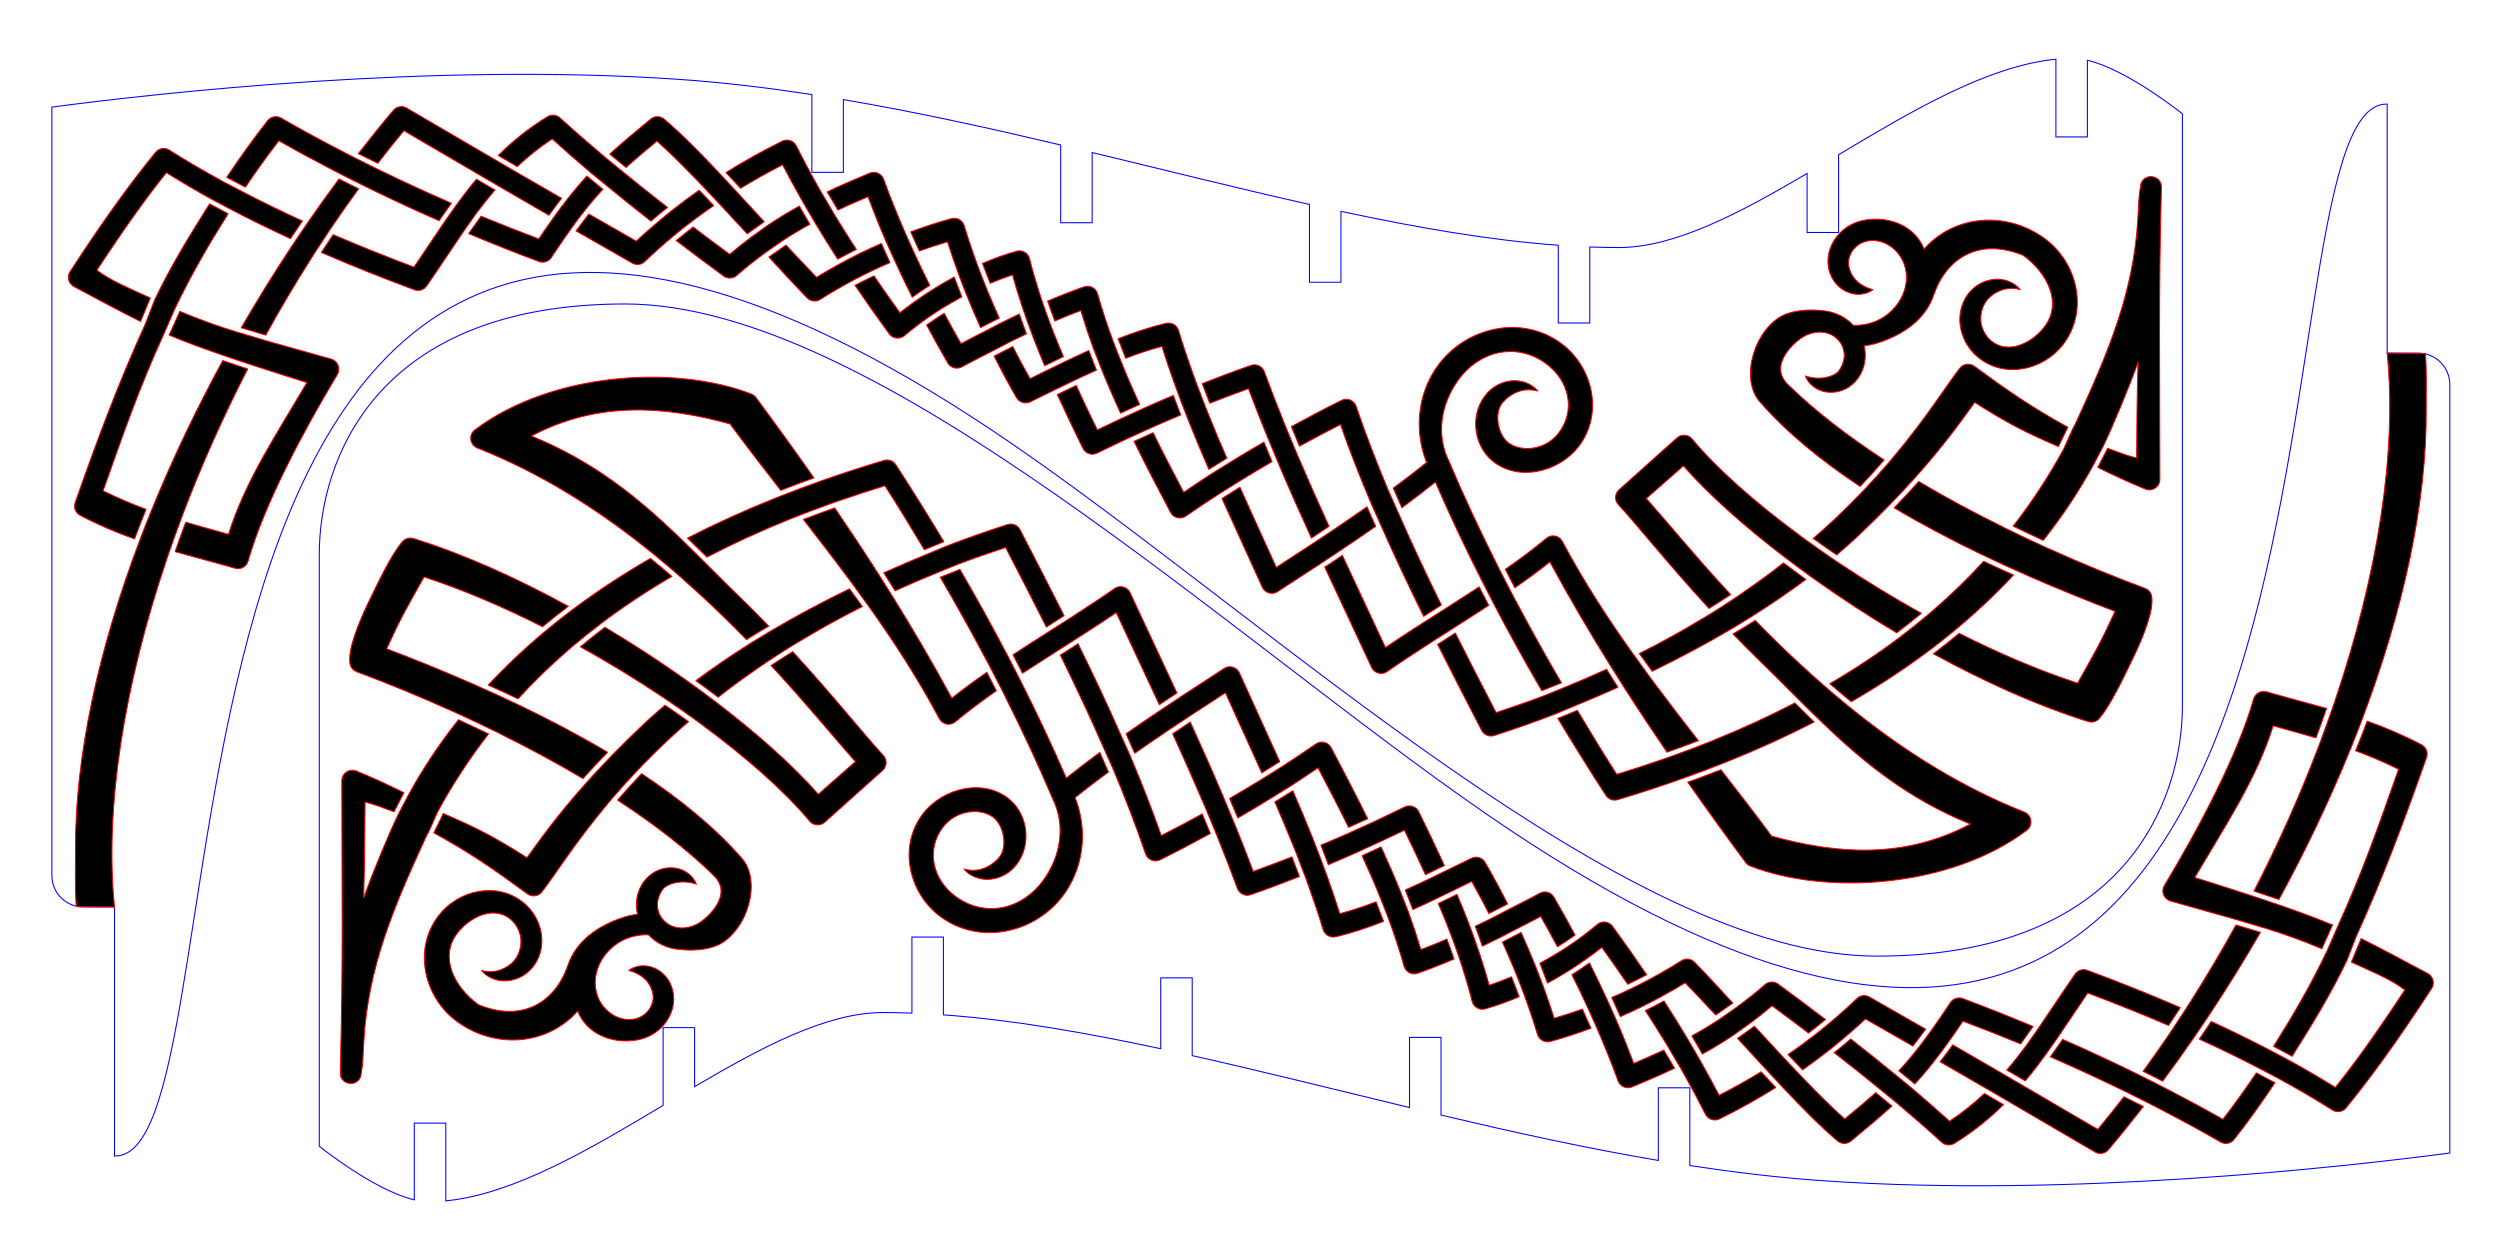 <?xml version="1.0" encoding="UTF-8" standalone="no"?>
<!-- Created with Inkscape (http://www.inkscape.org/) -->

<svg
   xmlns:dc="http://purl.org/dc/elements/1.1/"
   xmlns:cc="http://creativecommons.org/ns#"
   xmlns:rdf="http://www.w3.org/1999/02/22-rdf-syntax-ns#"
   xmlns:svg="http://www.w3.org/2000/svg"
   xmlns="http://www.w3.org/2000/svg"
   xmlns:sodipodi="http://sodipodi.sourceforge.net/DTD/sodipodi-0.dtd"
   xmlns:inkscape="http://www.inkscape.org/namespaces/inkscape"
   width="238.58mm"
   height="118.888mm"
   viewBox="0 0 238.58 118.888"
   version="1.1"
   id="svg947"
   inkscape:version="0.92.3 (unknown)"
   sodipodi:docname="decoupe-pied-recto.svg">
  <defs
     id="defs941" />
  <sodipodi:namedview
     id="base"
     pagecolor="#ffffff"
     bordercolor="#666666"
     borderopacity="1.0"
     inkscape:pageopacity="0.0"
     inkscape:pageshadow="2"
     inkscape:zoom="0.7"
     inkscape:cx="318.6284"
     inkscape:cy="-12.243038"
     inkscape:document-units="mm"
     inkscape:current-layer="layer1"
     showgrid="false"
     fit-margin-top="5"
     fit-margin-left="5"
     fit-margin-right="5"
     fit-margin-bottom="5"
     inkscape:window-width="1916"
     inkscape:window-height="1041"
     inkscape:window-x="1936"
     inkscape:window-y="37"
     inkscape:window-maximized="0" />
  <g
     inkscape:label="Calque 1"
     inkscape:groupmode="layer"
     id="layer1"
     transform="translate(90.564,-15.306)">
    <g
       id="g1650"
       transform="matrix(0,-0.265,-0.265,0,-22.241,-358.654)">
      <g
         transform="translate(-3474.145,-1109.302)"
         id="g1890-4">
        <path
           inkscape:connector-curvature="0"
           style="color:#000000;clip-rule:nonzero;display:inline;overflow:visible;visibility:visible;opacity:1;isolation:auto;mix-blend-mode:normal;color-interpolation:sRGB;color-interpolation-filters:linearRGB;solid-color:#000000;solid-opacity:1;fill:none;fill-opacity:1;fill-rule:evenodd;stroke:#0000ff;stroke-width:0.378;stroke-linecap:butt;stroke-linejoin:miter;stroke-miterlimit:4;stroke-dasharray:none;stroke-dashoffset:0;stroke-opacity:1;color-rendering:auto;image-rendering:auto;shape-rendering:auto;text-rendering:auto;enable-background:accumulate"
           d="m 1647.752,484.898 c -5.128,38.92 -16.125,137.131 -9.982,225.809 1.1,15.88 3.014,31.869 5.471,47.881 h 28.002 v 11.338 h -26.174 c 4.432,26.202 10.214,52.402 16.338,78.262 h 27.986 v 11.338 h -25.273 c 6.419,26.654 13.015,52.883 18.701,78.262 h 28.008 v 11.338 h -25.523 c 5.854,27.324 10.412,53.588 12.201,78.262 h 28.006 v 11.338 h -27.381 c 0.131,3.519 0.207,7.006 0.207,10.453 0,20.242 -12.444,43.635 -26.691,67.809 h 21.26 v 11.338 h -28.002 c -15.903,26.619 -31.976,53.731 -34.387,78.262 h 27.988 v 11.338 h -27.623 c 3.491,14.645 19.312,34.219 19.312,34.219 h 213.172 c 33.541,0 90.143,-20.007 90.143,-110.107 0,-90.1 -119.405,-216.727 -184.055,-310.732 -231.291,-336.313 257.529,-268.889 256.043,-323.848 h -89.689 v -11.219 c 0,-6.282 -5.056,-11.338 -11.338,-11.338 z"
           id="rect4755-9-8-0-29" />
        <path
           style="color:#000000;font-style:normal;font-variant:normal;font-weight:normal;font-stretch:normal;font-size:medium;line-height:normal;font-family:sans-serif;font-variant-ligatures:normal;font-variant-position:normal;font-variant-caps:normal;font-variant-numeric:normal;font-variant-alternates:normal;font-feature-settings:normal;text-indent:0;text-align:start;text-decoration:none;text-decoration-line:none;text-decoration-style:solid;text-decoration-color:#000000;letter-spacing:normal;word-spacing:normal;text-transform:none;writing-mode:lr-tb;direction:ltr;text-orientation:mixed;dominant-baseline:auto;baseline-shift:baseline;text-anchor:start;white-space:normal;shape-padding:0;clip-rule:nonzero;display:inline;overflow:visible;visibility:visible;opacity:1;isolation:auto;mix-blend-mode:normal;color-interpolation:sRGB;color-interpolation-filters:linearRGB;solid-color:#000000;solid-opacity:1;vector-effect:none;fill:#000000;fill-opacity:1;fill-rule:evenodd;stroke:#ff0000;stroke-width:0.378;stroke-linecap:butt;stroke-linejoin:round;stroke-miterlimit:4;stroke-dasharray:none;stroke-dashoffset:0;stroke-opacity:1;color-rendering:auto;image-rendering:auto;shape-rendering:auto;text-rendering:auto;enable-background:accumulate"
           d="m 1708.978,490.844 c -0.706,0.014 -1.394,0.226 -1.986,0.611 -20.476,13.326 -33.06,22.723 -42.945,30.771 -1.486,1.21 -1.831,3.34 -0.805,4.957 4.027,6.341 7.807,12.9 11.457,19.572 l 3.516,6.725 c 3.689,7.064 7.193,14.291 10.559,21.643 2.108,-1.447 4.229,-2.882 6.363,-4.305 -3.358,-7.278 -6.856,-14.446 -10.539,-21.469 l -3.549,-6.703 c -3.084,-5.617 -6.318,-11.115 -9.672,-16.52 8.67,-6.946 18.582,-14.14 35.096,-25.021 3.975,5.029 7.163,13.101 10.033,19.242 l 8.469,-3.508 c -3.418,-6.915 -7.12,-13.749 -12.588,-23.996 -0.669,-1.255 -1.986,-2.028 -3.408,-2 z m 82.541,2.227 c -0.446,-0.011 -0.899,0.057 -1.342,0.213 -21.486,7.559 -43.016,15.524 -64.344,25.279 l -8.6,3.33 c -12.22,5.842 -22.768,12.316 -34.645,19.791 l 3.574,6.684 c 11.767,-7.401 22.208,-13.438 34.375,-19.252 l 8.592,-3.748 c 19.878,-9.082 36.535,-14.847 56.824,-22.018 2.725,5.517 4.834,10.545 6.656,15.477 3.554,-1.44 7.108,-2.83 10.66,-4.17 -2.255,-6.356 -4.935,-12.798 -8.494,-19.566 -0.655,-1.245 -1.92,-1.988 -3.258,-2.02 z m 133.875,0.295 c -3.337,-8.6e-4 -6.545,0.058 -9.516,0.029 -34.212,-0.264 -72.917,8.333 -111.951,23.082 -4e-4,-10e-4 0,-0.003 0,-0.004 -3.546,1.337 -7.093,2.727 -10.641,4.164 0,0.004 0,0.008 0,0.012 -18.235,7.399 -36.453,16.083 -54.242,25.795 0.954,2.769 1.963,5.762 3.025,8.98 16.805,-8.661 34.005,-16.355 51.219,-22.936 v -0.012 c 0.374,-0.143 0.749,-0.274 1.123,-0.416 0.766,-0.291 1.532,-0.594 2.299,-0.881 0,0.008 0,0.016 0.01,0.023 3.539,-1.323 7.076,-2.596 10.609,-3.822 0,-0.007 0,-0.013 -0.01,-0.019 0.551,-0.191 1.101,-0.366 1.652,-0.555 0.666,-0.228 1.333,-0.473 1.998,-0.697 l 0.01,0.023 c 44.815,-15.125 88.763,-22.297 124.832,-18.68 l -0.123,-13.76 c -3.486,-0.266 -6.953,-0.327 -10.291,-0.328 z m -195.527,33.766 -8.555,3.842 c 2.983,7.068 5.245,13.361 7.639,21.109 -0.012,0.007 -0.024,0.013 -0.035,0.019 0.844,2.718 1.734,5.687 2.658,8.871 0,-0.002 0.01,-0.004 0.012,-0.006 0.196,0.676 0.434,1.528 0.635,2.229 0.224,0.781 0.42,1.432 0.652,2.248 l -0.012,0.006 c 1.633,5.73 3.413,12.075 5.674,20.119 0.727,2.341 3.455,3.382 5.557,2.119 20.802,-12.5 46.716,-26.255 67.158,-32.135 2.007,-0.578 3.164,-2.673 2.586,-4.68 -2.166,-7.515 -3.995,-14.606 -5.979,-21.602 -3.53,1.226 -7.062,2.498 -10.598,3.82 1.406,4.812 2.778,9.811 4.346,15.414 -19.183,5.994 -35.706,17.114 -54.643,28.229 -2.246,-7.172 -4.213,-13.306 -6.037,-18.881 -1.554,-4.751 -2.985,-9.007 -4.309,-12.814 -2.526,-7.274 -4.717,-13.081 -6.75,-17.908 z m -56.809,20.729 c -6.853,4.58 -13.674,9.387 -20.422,14.729 -1.469,1.163 -1.864,3.226 -0.93,4.85 4.356,7.568 8.526,15.285 12.557,23.115 l 0.02,-0.016 c 0.595,1.154 1.176,2.32 1.764,3.48 0,0.007 0.01,0.013 0.01,0.019 1.18,2.332 2.348,4.674 3.502,7.027 0,-0.001 0,-0.002 0.01,-0.004 0.191,0.388 0.376,0.781 0.566,1.17 0.305,0.626 0.616,1.248 0.92,1.875 l -0.01,0.01 c 3.926,8.099 7.706,16.315 11.338,24.652 l 6.293,-4.443 c -3.696,-8.43 -7.545,-16.74 -11.547,-24.928 -2.11,-4.318 -4.264,-8.602 -6.463,-12.85 -3.482,-6.728 -7.069,-13.375 -10.785,-19.918 5.534,-4.289 11.113,-8.271 16.723,-12.053 z m 54.166,5.232 c -9.81,5.669 -19.448,11.637 -28.855,17.857 -3.132,2.07 -6.236,4.167 -9.314,6.289 -5.232,3.614 -10.381,7.3 -15.432,11.057 1.2,2.346 2.388,4.702 3.561,7.068 4.159,-3.041 8.39,-6.025 12.684,-8.947 v -0.004 c 0.154,-0.105 0.311,-0.206 0.465,-0.311 0.858,-0.582 1.712,-1.167 2.574,-1.744 0,0.006 0.01,0.012 0.01,0.018 2.128,-1.425 4.269,-2.834 6.426,-4.229 0,-0.005 0,-0.009 -0.01,-0.014 0.457,-0.295 0.923,-0.579 1.381,-0.873 0.705,-0.452 1.401,-0.914 2.109,-1.363 l 0.01,0.023 c 8.82,-5.597 17.851,-10.944 27.045,-16 -0.923,-3.173 -1.809,-6.125 -2.648,-8.828 z m -27.115,28.854 c -2.158,1.395 -4.3,2.807 -6.428,4.232 4.104,9.521 7.995,19.232 11.697,29.115 -4.958,3.349 -10.327,6.94 -15.947,10.75 l -6.303,4.43 c -3.15,2.283 -6.303,4.708 -9.406,7.305 1.298,2.224 2.596,4.451 3.894,6.68 2.824,-2.434 5.713,-4.729 8.643,-6.893 l 6.301,-4.436 c 6.753,-4.639 13.474,-9.008 19.604,-13.266 1.415,-0.984 1.985,-2.8 1.387,-4.416 -4.213,-11.372 -8.682,-22.55 -13.441,-33.502 z m -35.586,13.287 c -5.325,4.144 -10.545,8.35 -15.604,12.629 -1.403,1.187 -1.748,3.212 -0.818,4.797 5.548,9.456 11.096,18.949 16.642,28.461 v -0.004 c 0.524,0.899 1.048,1.801 1.572,2.699 0.081,0.138 0.162,0.276 0.242,0.414 1.325,2.272 2.65,4.547 3.975,6.824 6e-4,-6.5e-4 0,-0.001 0,-0.002 0.187,0.322 0.374,0.647 0.56,0.969 0.459,0.789 0.918,1.573 1.377,2.363 l -0.01,0.004 c 2.714,4.675 5.427,9.36 8.141,14.062 1.889,-1.466 3.914,-2.978 6.107,-4.555 -3.457,-5.981 -6.914,-11.948 -10.371,-17.883 -0.059,-0.101 -0.117,-0.202 -0.176,-0.303 -1.303,-2.237 -2.607,-4.473 -3.91,-6.705 -0.061,-0.104 -0.121,-0.208 -0.182,-0.312 -5.274,-9.033 -10.548,-18.044 -15.82,-27.031 3.833,-3.188 7.768,-6.314 11.762,-9.396 -1.153,-2.355 -2.319,-4.698 -3.498,-7.031 z m 28.799,39.729 -6.281,4.5 c 2.831,6.841 5.545,13.776 8.184,20.773 -2.501,1.683 -4.794,3.276 -6.949,4.812 -0.204,0.146 -0.429,0.299 -0.631,0.443 -2.254,1.616 -4.328,3.163 -6.252,4.656 -0.602,0.467 -1.167,0.922 -1.74,1.379 -0.369,0.295 -0.754,0.594 -1.111,0.885 -2.175,1.769 -4.13,3.474 -5.943,5.152 l 4.754,5.77 c 1.591,-1.485 3.289,-2.981 5.16,-4.527 v -0.002 c 0.014,-0.012 0.031,-0.023 0.045,-0.035 0.546,-0.451 1.125,-0.914 1.701,-1.375 0.341,-0.273 0.663,-0.54 1.016,-0.816 0.01,-0.005 0.012,-0.009 0.018,-0.014 1.855,-1.457 3.876,-2.972 6.107,-4.578 -2e-4,-4.8e-4 3e-4,-10e-4 0,-0.002 0.169,-0.122 0.368,-0.256 0.539,-0.379 0.949,-0.679 1.912,-1.365 2.939,-2.078 l 0.01,0.008 c 2.164,-1.507 4.444,-3.068 7.027,-4.771 1.47,-0.969 2.075,-2.825 1.461,-4.475 -3.191,-8.568 -6.561,-16.993 -10.049,-25.326 z m -28.141,10.654 c -5.069,5.132 -9.829,10.948 -13.975,17.752 -0.872,1.432 -0.697,3.267 0.43,4.508 4.976,5.48 9.739,10.963 14.357,16.447 l 4.801,5.869 c 4.496,5.47 8.831,10.943 13.084,16.42 1.609,-2.021 3.258,-4.016 4.947,-5.984 -4.171,-5.336 -8.428,-10.674 -12.832,-16.016 l -4.742,-5.799 c -3.87,-4.583 -7.918,-9.17 -12.037,-13.756 3.033,-4.634 6.402,-8.769 9.971,-12.561 -1.335,-2.296 -2.669,-4.59 -4.004,-6.881 z m 27.172,28.035 c -2.236,1.623 -4.249,3.152 -6.088,4.615 3.256,5.666 6.511,11.342 9.766,17.064 -1.603,1.715 -3.159,3.462 -4.693,5.223 -2.16,2.475 -4.263,4.989 -6.293,7.549 6e-4,7.2e-4 0,10e-4 0,0.002 -2.556,3.227 -5.003,6.526 -7.357,9.885 1.782,1.709 3.627,3.462 5.537,5.258 1.385,-2.019 2.805,-4.014 4.264,-5.982 v -0.002 c 0.019,-0.026 0.039,-0.052 0.059,-0.078 0.711,-0.958 1.428,-1.911 2.156,-2.857 5e-4,-7.2e-4 0,-10e-4 0,-0.002 0.016,-0.021 0.033,-0.042 0.049,-0.062 -4e-4,-4.2e-4 3e-4,-0.002 0,-0.002 1.587,-2.061 3.222,-4.092 4.896,-6.094 -8e-4,-10e-4 -10e-4,-0.003 0,-0.004 2.789,-3.335 5.694,-6.589 8.738,-9.752 1.16,-1.206 1.389,-3.031 0.562,-4.486 -3.867,-6.808 -7.732,-13.553 -11.598,-20.273 z m -27.672,12.127 c -3.949,4.357 -7.842,8.979 -12.617,14.775 -1.16,1.41 -1.147,3.447 0.031,4.842 5.162,6.107 11.695,12.567 19.264,19.684 2.678,2.519 5.481,5.123 8.412,7.822 2.969,2.735 6.043,5.558 9.262,8.523 l 4.387,-6.102 c -3.12,-2.881 -6.103,-5.651 -9.014,-8.365 l -0.01,0.012 c -0.615,-0.573 -1.19,-1.119 -1.793,-1.684 -0.15,-0.141 -0.323,-0.297 -0.473,-0.438 8e-4,-10e-4 0,-0.003 0,-0.004 -1.915,-1.795 -3.769,-3.548 -5.562,-5.26 0,0.002 0,0.004 0,0.006 -0.372,-0.355 -0.713,-0.69 -1.08,-1.041 -0.428,-0.41 -0.882,-0.838 -1.303,-1.244 v -0.008 c -5.48,-5.285 -10.334,-10.172 -14.178,-14.5 3.447,-4.209 6.551,-7.85 9.488,-11.15 z m 31.143,23.938 c -1.67,2.009 -3.299,4.049 -4.881,6.119 3.319,4.38 6.604,8.763 9.826,13.148 -2.185,2.564 -4.164,5.077 -6.031,7.562 l -4.385,6.096 c -2.57,3.818 -4.846,7.604 -6.955,11.422 2.192,1.249 4.372,2.517 6.541,3.807 1.847,-3.36 3.82,-6.677 6.014,-9.994 l 4.307,-6.164 c 2.475,-3.324 5.01,-6.653 8.123,-10.168 1.18,-1.331 1.272,-3.305 0.221,-4.74 -4.166,-5.691 -8.434,-11.388 -12.779,-17.088 z m -24.5,17.916 c -4.094,6.555 -7.867,13.316 -11.301,20.293 -0.916,1.863 -0.157,4.117 1.699,5.047 4.637,2.325 9.218,4.773 13.754,7.318 v -0.004 c 0.192,0.108 0.381,0.222 0.572,0.33 1.02,0.575 2.039,1.148 3.055,1.732 0,0.007 -0.01,0.014 -0.01,0.021 2.19,1.264 4.371,2.55 6.541,3.859 0,-0.008 0.01,-0.017 0.012,-0.025 0.912,0.549 1.812,1.122 2.721,1.678 0.281,0.172 0.565,0.337 0.846,0.51 v 0.008 c 3.291,2.026 6.564,4.093 9.812,6.211 1.113,-2.25 2.277,-4.491 3.494,-6.723 -4.187,-2.705 -8.409,-5.345 -12.676,-7.904 -3.014,-1.81 -6.047,-3.586 -9.105,-5.314 -4.032,-2.278 -8.094,-4.5 -12.209,-6.623 2.643,-5.172 5.466,-10.218 8.465,-15.143 -1.948,-1.798 -3.833,-3.553 -5.668,-5.271 z m 30.422,15.453 -4.307,6.184 c 3.744,3.494 7.584,7.111 11.609,10.988 -1.641,2.674 -3.189,5.365 -4.672,8.066 -1.329,2.418 -2.602,4.844 -3.807,7.283 -1.312,2.659 -2.534,5.334 -3.701,8.018 l 6.896,3.09 c 0.463,-1.067 0.929,-2.132 1.414,-3.195 l -0.01,-0.002 c 0.556,-1.222 1.127,-2.443 1.713,-3.66 0,-0.008 0.01,-0.017 0.012,-0.025 1.095,-2.274 2.241,-4.54 3.447,-6.797 0.588,-1.101 1.193,-2.2 1.809,-3.297 0.015,-0.027 0.03,-0.053 0.045,-0.08 v 0 c 1.516,-2.699 3.111,-5.386 4.811,-8.057 0.963,-1.513 0.73,-3.494 -0.557,-4.742 -5.513,-5.349 -9.886,-9.314 -14.709,-13.773 z m -23.463,21.002 c -2.344,4.929 -4.545,9.992 -6.758,15.354 -0.82,1.989 0.184,4.261 2.207,4.994 6.647,2.407 13.163,5.088 19.619,7.891 l 6.896,3.102 c 3.937,1.808 7.836,3.695 11.711,5.631 1.37,-2.165 2.792,-4.281 4.256,-6.334 -4.358,-2.18 -8.747,-4.301 -13.184,-6.332 l -6.896,-3.102 c -5.3,-2.297 -10.669,-4.461 -16.102,-6.502 1.573,-3.754 3.151,-7.341 4.791,-10.834 -2.17,-1.312 -4.351,-2.601 -6.541,-3.867 z m 33.662,10.035 c -1.199,2.266 -2.339,4.541 -3.428,6.826 4.458,3.049 8.889,6.159 13.289,9.34 -0.686,0.864 -1.365,1.747 -2.037,2.643 -2.713,3.607 -5.304,7.448 -7.707,11.441 -1.079,1.794 -2.114,3.62 -3.109,5.469 2.398,0.887 4.781,1.806 7.152,2.758 0.757,-1.413 1.54,-2.811 2.348,-4.191 v -0.002 c 0.033,-0.056 0.067,-0.11 0.1,-0.166 0.575,-0.979 1.158,-1.951 1.756,-2.908 0,6.8e-4 0,10e-4 0,0.002 1.972,-3.159 4.061,-6.193 6.231,-9.039 l 0.02,0.008 c 1.149,-1.51 2.312,-2.986 3.5,-4.379 1.427,-1.673 1.13,-4.206 -0.644,-5.504 -5.759,-4.212 -11.584,-8.308 -17.469,-12.297 z m -19.27,20.047 c -1.783,4.856 -3.418,9.736 -4.762,14.662 -0.538,1.974 0.593,4.018 2.551,4.611 3.44,1.041 6.847,2.165 10.229,3.352 1.235,0.434 2.467,0.875 3.695,1.326 0.135,0.05 0.271,0.097 0.406,0.146 -8e-4,0.002 0,0.004 0,0.006 2.407,0.888 4.8,1.81 7.18,2.766 8e-4,-0.002 0,-0.004 0,-0.006 0.272,0.109 0.539,0.228 0.811,0.338 0.855,0.347 1.709,0.692 2.561,1.047 l -0.01,0.018 c 2.815,1.174 5.615,2.386 8.395,3.648 l 3.447,-6.742 c -3.926,-1.786 -7.888,-3.482 -11.887,-5.086 -0.018,-0.007 -0.035,-0.014 -0.053,-0.021 -2.399,-0.962 -4.81,-1.892 -7.236,-2.787 -3.877,-1.429 -7.788,-2.776 -11.734,-4.029 0.999,-3.4 2.104,-6.781 3.312,-10.145 z m 33.551,5.734 c -1.458,2.037 -2.87,4.159 -4.227,6.342 3.676,1.963 7.331,3.971 10.953,6.047 -1.404,2.576 -2.701,5.224 -4.064,7.828 l -3.484,6.711 c -1.071,2.145 -2.12,4.304 -3.154,6.471 2.408,0.821 4.799,1.673 7.174,2.559 0.924,-1.941 1.858,-3.878 2.82,-5.803 l 3.484,-6.711 c 1.873,-3.574 3.618,-7.193 5.576,-10.74 0.992,-1.797 0.37,-4.057 -1.402,-5.092 -4.509,-2.63 -9.074,-5.155 -13.676,-7.611 z m -22.184,20.129 c -1.73,4.06 -3.224,8.164 -4.385,12.252 -0.583,2.051 0.644,4.178 2.711,4.699 4.238,1.068 8.423,2.287 12.568,3.625 0.103,0.033 0.206,0.068 0.309,0.102 1.041,0.338 2.082,0.678 3.117,1.031 -6e-4,10e-4 0,0.003 0,0.004 2.404,0.819 4.795,1.677 7.174,2.57 2e-4,-5.5e-4 -3e-4,-10e-4 0,-0.002 1.077,0.404 2.15,0.818 3.223,1.236 0.056,0.022 0.112,0.043 0.168,0.064 2.914,1.139 5.809,2.34 8.695,3.568 1.081,-2.262 2.17,-4.516 3.273,-6.762 -3.218,-1.362 -6.453,-2.691 -9.721,-3.951 -4.076,-1.567 -8.194,-3.047 -12.363,-4.416 -0.031,-0.01 -0.062,-0.021 -0.094,-0.031 -3.476,-1.142 -6.986,-2.211 -10.539,-3.186 0.878,-2.664 1.903,-5.351 3.035,-8.029 -2.377,-0.96 -4.767,-1.884 -7.17,-2.775 z m 33.385,4.174 -3.445,6.73 c 3.899,1.975 7.757,4.051 11.578,6.223 -0.347,0.704 -0.694,1.411 -1.041,2.117 -0.633,1.288 -1.265,2.577 -1.9,3.865 -5e-4,-2.3e-4 0,2.4e-4 0,0 -1.466,2.974 -2.917,5.955 -4.332,8.947 -0.981,2.07 -1.939,4.145 -2.869,6.227 l 7.07,2.75 c 0.7,-1.564 1.416,-3.131 2.15,-4.701 l -0.014,-0.008 c 0.408,-0.876 0.841,-1.76 1.258,-2.639 0.118,-0.25 0.233,-0.498 0.351,-0.748 0,6e-4 0,0.001 0,0.002 1.079,-2.263 2.172,-4.529 3.287,-6.803 0.595,-1.215 1.193,-2.436 1.789,-3.652 0.863,-1.762 1.725,-3.521 2.594,-5.291 0.873,-1.778 0.225,-3.928 -1.484,-4.928 -4.924,-2.882 -9.935,-5.545 -14.994,-8.092 z m -19.814,19.283 c -1.847,4.296 -3.581,8.657 -5.133,13.123 -0.714,2.057 0.453,4.29 2.549,4.879 5.809,1.631 11.384,3.505 16.846,5.5 l 7.051,2.762 c 5.422,2.161 10.709,4.471 15.918,6.873 1.038,-2.302 2.088,-4.591 3.15,-6.867 -5.303,-2.446 -10.7,-4.81 -16.26,-7.025 l -7.061,-2.771 c -4.433,-1.622 -8.982,-3.134 -13.646,-4.535 1.169,-3.157 2.443,-6.271 3.768,-9.363 -2.383,-0.895 -4.776,-1.755 -7.182,-2.574 z m 33.652,3.477 c -1.11,2.282 -2.199,4.556 -3.272,6.822 5.355,2.452 10.689,4.983 16.012,7.588 -1.336,2.749 -2.643,5.527 -3.943,8.312 -1.306,2.791 -2.593,5.6 -3.861,8.43 -1.574,3.514 -3.113,7.064 -4.623,10.645 2.367,0.873 4.718,1.764 7.055,2.672 0.88,-2.106 1.771,-4.201 2.674,-6.285 v -0.002 c 0.077,-0.178 0.157,-0.352 0.234,-0.529 0.58,-1.335 1.158,-2.673 1.748,-3.998 0.01,0.003 0.014,0.006 0.022,0.01 1.027,-2.306 2.068,-4.599 3.123,-6.879 -0.01,-0.003 -0.013,-0.007 -0.019,-0.01 0.479,-1.035 0.967,-2.06 1.451,-3.09 0.077,-0.163 0.151,-0.329 0.229,-0.492 v 0.002 c 1.407,-2.988 2.828,-5.962 4.281,-8.906 0.925,-1.873 0.156,-4.141 -1.717,-5.064 -6.409,-3.158 -12.867,-6.255 -19.395,-9.225 z m -20.104,21.885 c -2.218,5.737 -4.202,11.503 -5.533,17.336 -0.441,1.935 0.69,3.882 2.59,4.457 5.401,1.637 10.7,3.422 15.932,5.309 0.078,0.028 0.155,0.058 0.232,0.086 1.218,0.44 2.437,0.881 3.648,1.332 0,0.006 0,0.012 -0.01,0.018 2.37,0.88 4.728,1.78 7.072,2.699 10e-4,-0.003 0,-0.005 0,-0.008 0.38,0.15 0.757,0.305 1.137,0.455 0.681,0.269 1.368,0.528 2.047,0.801 l -0.01,0.016 c 5.362,2.153 10.671,4.388 15.941,6.686 l 4.019,-6.486 c -5.654,-2.472 -11.369,-4.877 -17.166,-7.184 -4.494,-1.789 -9.038,-3.519 -13.645,-5.174 -4.432,-1.594 -8.918,-3.124 -13.477,-4.564 1.144,-4.319 2.6,-8.671 4.275,-13.049 z m 36.969,5.742 c -1.052,2.281 -2.091,4.575 -3.115,6.883 7.233,3.559 14.352,7.261 21.465,11.012 -2.202,3.231 -4.397,6.471 -6.537,9.803 l -4.02,6.486 c -2.556,4.13 -5.064,8.34 -7.535,12.607 2.358,0.967 4.709,1.943 7.051,2.93 2.433,-4.198 4.901,-8.337 7.42,-12.389 l 4.055,-6.467 c 2.675,-4.141 5.375,-8.235 8.145,-12.213 1.297,-1.864 0.67,-4.442 -1.338,-5.502 -8.417,-4.439 -16.897,-8.88 -25.59,-13.15 z m -20.803,24.564 c -2.278,5.76 -4.475,11.604 -6.553,17.568 -0.679,1.949 0.33,4.082 2.268,4.793 5.837,2.142 11.604,4.398 17.338,6.709 l 0.01,-0.018 c 0.749,0.301 1.491,0.612 2.238,0.916 0.369,0.15 0.743,0.293 1.111,0.443 0,0.003 0,0.005 0,0.008 2.357,0.963 4.707,1.94 7.051,2.926 0,-0.002 0,-0.004 0,-0.006 0.339,0.143 0.675,0.29 1.014,0.434 0.78,0.329 1.563,0.652 2.342,0.984 l -0.01,0.014 c 8.263,3.525 16.453,7.175 24.605,10.898 1.418,-2.11 2.827,-4.225 4.229,-6.346 -8.633,-3.941 -17.323,-7.816 -26.115,-11.555 -3.738,-1.589 -7.496,-3.15 -11.273,-4.686 -5.428,-2.207 -10.891,-4.363 -16.418,-6.434 1.682,-4.709 3.439,-9.343 5.24,-13.934 -2.347,-0.926 -4.707,-1.831 -7.078,-2.717 z m 41.379,7.113 -4.066,6.459 c 9.62,4.328 19.215,8.712 28.857,13.107 -2.216,3.431 -4.456,6.85 -6.697,10.268 l 0.014,0.008 c -0.581,0.887 -1.168,1.771 -1.752,2.656 -0.112,0.17 -0.222,0.342 -0.334,0.512 -8e-4,-3.6e-4 0,-0.002 0,-0.002 -1.4,2.121 -2.808,4.238 -4.225,6.35 0,8.5e-4 0,10e-4 0.01,0.002 -0.248,0.37 -0.501,0.737 -0.75,1.107 -0.306,0.455 -0.608,0.911 -0.914,1.365 l -0.01,-0.004 c -2.349,3.485 -4.724,6.956 -7.143,10.402 l 7.045,3.129 c 2.897,-4.151 5.734,-8.32 8.533,-12.5 1.873,-2.796 3.731,-5.594 5.57,-8.395 3.17,-4.824 6.309,-9.65 9.418,-14.463 1.253,-1.941 0.486,-4.543 -1.619,-5.494 -10.613,-4.799 -21.247,-9.684 -31.934,-14.508 z m -25.883,24.975 c -3.239,5.896 -6.402,11.915 -9.469,18.092 -1.016,2.047 0,4.52 2.166,5.258 10.46,3.566 20.639,7.529 30.646,11.736 l 7.031,3.15 c 11.469,5.005 22.724,10.324 33.875,15.809 1.35,-2.12 2.716,-4.253 4.088,-6.396 -11.007,-5.422 -22.139,-10.705 -33.506,-15.699 l -7.033,-3.152 c -9.32,-3.95 -18.81,-7.685 -28.545,-11.113 2.543,-5.02 5.151,-9.926 7.805,-14.758 -2.347,-0.986 -4.699,-1.963 -7.059,-2.926 z m 50.592,12.035 c -1.398,2.118 -2.807,4.235 -4.225,6.352 11.062,5.135 22.089,10.349 33.17,15.516 -2.523,3.714 -4.943,7.427 -7.328,11.131 -0.048,0.075 -0.094,0.148 -0.143,0.223 -2.725,4.232 -5.382,8.398 -8.023,12.555 v 0 c -2.112,3.321 -4.225,6.61 -6.338,9.84 2.23,1.133 4.452,2.278 6.668,3.434 2.78,-4.244 5.536,-8.544 8.283,-12.867 2e-4,-3e-4 0,2.9e-4 0,0 1.355,-2.13 2.715,-4.264 4.084,-6.4 0,-6.6e-4 0,-10e-4 0,-0.002 0.138,-0.215 0.28,-0.429 0.418,-0.645 0.462,-0.72 0.911,-1.434 1.375,-2.154 l 0.018,0.006 c 3.134,-4.864 6.313,-9.722 9.668,-14.529 1.344,-1.927 0.623,-4.6 -1.508,-5.59 -12.035,-5.587 -24.038,-11.267 -36.115,-16.867 z m -28.453,24.668 c -2.991,4.052 -6.042,8.071 -9.207,12.025 -3.653,-1.445 -7.497,-2.316 -11.375,-2.576 -8.143,-0.547 -16.416,1.556 -23.287,6.455 -13.995,9.978 -18.855,30.221 -8.178,44.627 8.473,11.433 25.384,15.352 37.207,6.119 9.028,-7.05 12.774,-21.738 4.875,-31.127 -5.72,-6.798 -17.393,-8.14 -24.506,-1.424 -2.386,2.254 -3.855,5.282 -4.152,8.543 -0.297,3.261 0.785,6.946 3.67,9.435 -1.13,-4.03 -0.239,-8.682 3.922,-12.484 3.559,-3.361 11.389,-2.107 14.574,1.68 3.803,4.897 2.692,13.566 -3.213,18.178 -8.189,6.395 -18.967,3.925 -25.066,-4.305 -7.973,-10.758 -4.767,-24.199 5.963,-31.85 8.563,-6.105 19.558,-7.934 29.029,-3.258 0.065,0.032 0.131,0.062 0.197,0.09 12.36,5.24 24.467,10.91 36.391,16.897 l 0.01,-0.01 c 0.332,0.167 0.662,0.337 0.994,0.504 0.835,0.421 1.677,0.83 2.51,1.254 0,0 -0.01,0.01 -0.012,0.016 2.228,1.131 4.448,2.275 6.662,3.43 5e-4,-8e-4 0,-10e-4 0,0 0.112,0.058 0.222,0.119 0.334,0.178 1.019,0.532 2.041,1.056 3.057,1.594 l -0.014,0.021 c 10.042,5.311 19.959,10.834 29.758,16.562 l 2.83,-7.086 c -10.248,-5.972 -20.634,-11.722 -31.168,-17.232 -2.99,-1.563 -5.992,-3.107 -9.008,-4.629 -11.461,-5.791 -23.095,-11.3 -34.957,-16.439 3.165,-3.992 6.252,-8.016 9.24,-12.082 z m 56.285,15.969 c -1.37,2.133 -2.735,4.265 -4.094,6.395 9.59,4.821 19.128,9.732 28.664,14.676 -1.983,6.003 -4.019,11.865 -6.15,17.453 l -2.875,7.062 c -2.137,5.284 -4.338,10.364 -6.584,15.277 2.173,1.355 4.338,2.72 6.496,4.094 2.271,-5.053 4.51,-10.229 6.693,-15.584 l 2.934,-7.029 c 2.696,-7.007 5.285,-14.323 7.744,-21.965 0.565,-1.757 -0.221,-3.665 -1.859,-4.514 -10.274,-5.322 -20.579,-10.638 -30.969,-15.865 z m -27.041,24.393 c -3.58,5.143 -7.259,10.108 -11.168,14.789 -1.538,1.842 -0.993,4.632 1.125,5.76 14.536,7.733 28.114,16.576 41.256,25.975 0,0.01 -0.01,0.014 -0.012,0.021 2.137,1.527 4.263,3.067 6.379,4.621 0,0 0.01,-0.01 0.01,-0.016 0.706,0.519 1.405,1.048 2.109,1.57 0.159,0.118 0.32,0.232 0.478,0.35 v 0 c 7.244,5.377 14.394,10.887 21.529,16.436 1.419,-3.666 2.805,-7.438 4.166,-11.293 -7.701,-5.258 -15.483,-10.414 -23.361,-15.449 -2.539,-1.624 -5.088,-3.235 -7.648,-4.832 -12.238,-7.632 -24.714,-14.961 -37.506,-21.885 3.243,-4.085 6.321,-8.31 9.315,-12.621 -2.216,-1.155 -4.439,-2.299 -6.668,-3.43 z m 53.695,18.9 -2.896,7.049 c 7.955,4.772 15.118,9.072 23.047,14.188 -1.669,5.495 -3.407,10.789 -5.191,15.935 l 0.01,0.01 c -0.282,0.815 -0.569,1.613 -0.854,2.42 -0.098,0.278 -0.194,0.562 -0.293,0.84 -8e-4,-5e-4 0,-10e-4 0,0 -1.889,5.318 -3.835,10.464 -5.836,15.424 l -0.01,-0.01 c -4.283,10.614 -8.811,20.418 -13.535,29.492 2.304,2.315 4.59,4.647 6.859,6.994 5.048,-9.791 9.879,-20.365 14.443,-31.77 v 0 c 2.054,-5.131 4.051,-10.438 5.992,-15.912 2.621,-7.39 5.145,-15.067 7.537,-23.111 0.478,-1.606 -0.159,-3.335 -1.564,-4.248 -9.132,-5.928 -18.37,-11.687 -27.703,-17.295 z m -79.715,20.809 c -0.975,0.046 -1.933,0.468 -2.637,1.254 l -18.672,20.869 c -1.427,1.594 -1.247,4.054 0.397,5.424 10.667,8.887 22.891,22.663 34.965,39.086 l 0.014,-0.014 c 0.315,0.428 0.627,0.881 0.941,1.312 0.417,0.573 0.837,1.122 1.254,1.701 -0.01,0.01 -0.012,0.013 -0.018,0.02 1.987,2.759 3.97,5.557 5.936,8.445 6e-4,-7e-4 0,0 0,0 0.156,0.23 0.311,0.465 0.467,0.695 0.47,0.695 0.942,1.384 1.41,2.086 l -0.01,0.01 c 6.198,9.278 12.217,19.121 17.828,29.234 2.366,-2.836 4.713,-5.793 7.037,-8.873 -6.142,-10.306 -12.67,-20.276 -19.326,-29.617 -2.548,-3.576 -5.114,-7.052 -7.684,-10.424 -11.402,-14.957 -22.874,-27.751 -33.125,-36.791 l 11.74,-13.357 c 8.238,7.348 20.486,17.291 34.611,30.387 1.675,-2.527 3.344,-5.128 5.004,-7.807 -15.98,-14.677 -29.942,-25.751 -37.395,-32.639 -0.775,-0.716 -1.769,-1.044 -2.744,-0.998 z m 56.359,8.549 c -4.106,8.172 -8.34,15.762 -12.645,22.865 l 0.02,0.023 c -3.055,5.043 -6.145,9.83 -9.252,14.365 l -0.016,-0.018 c -3.577,5.224 -7.169,10.127 -10.756,14.713 1.993,2.615 3.979,5.293 5.959,8.031 4.486,-6 8.964,-12.517 13.396,-19.59 0,10e-4 0,0 0,0 1.628,-2.599 3.248,-5.265 4.861,-8.006 0,-10e-4 0,0 0,0 5.046,-8.568 10.004,-17.839 14.822,-27.752 -2.12,-1.558 -4.251,-3.102 -6.391,-4.633 z m 46.332,17.438 c -1.464,4.083 -2.962,8.064 -4.49,11.955 7.893,6.142 15.823,12.275 23.924,18.266 6.414,23.26 8.404,47.424 -4.344,71.555 -9.14,-22.407 -22.016,-38.158 -35.992,-52.76 -3.342,-3.492 -6.746,-6.931 -10.18,-10.365 -4.08,-4.081 -8.187,-8.17 -12.289,-12.4 -3.365,-3.471 -6.706,-6.768 -10.01,-9.957 -1.615,2.741 -3.24,5.41 -4.871,8.01 2.856,2.787 5.751,5.665 8.703,8.709 4.352,4.488 8.703,9.187 13.006,14.059 l 0.014,-0.019 c 2.889,3.268 5.75,6.63 8.568,10.078 0,0 0,-0.01 0,-0.01 0.132,0.161 0.261,0.327 0.393,0.488 0.978,1.201 1.951,2.412 2.918,3.635 0,0 0.01,0.01 0.012,0.016 13.865,17.54 26.448,37.361 35.375,59.854 1.028,2.815 4.768,3.371 6.57,0.977 20.746,-27.559 23.538,-72.129 12.887,-99.555 -0.258,-0.666 -0.7,-1.245 -1.274,-1.67 -9.546,-7.07 -19.179,-14.036 -28.924,-20.865 z m -147,22.584 c -7.237,-0.031 -15.479,3.602 -19.883,9.649 -3.053,4.193 -3.512,11.032 -2.953,15.928 0.279,4.249 2,8.369 5.322,11.473 0.056,2.311 -0.271,4.626 -0.988,6.799 -2.879,8.716 -12.46,14.653 -21.199,11.463 -6.018,-2.196 -10.131,-9.025 -7.646,-14.955 0.748,-1.784 2.332,-3.434 4.057,-4.26 1.725,-0.826 3.326,-1.018 5.131,-0.516 1.138,0.317 5.812,1.388 7.799,8.52 2.002,-2.74 2.024,-6.222 0.98,-8.836 -1.043,-2.614 -2.942,-4.692 -5.408,-5.961 -3.909,-2.012 -8.289,-1.69 -11.764,-0.027 -3.474,1.663 -6.258,4.564 -7.764,8.158 -0.543,1.295 -0.914,2.601 -1.129,3.902 -1.469,8.894 2.243,17.892 10.443,21.186 -12.211,10.796 -13.922,29.385 -3.84,43.324 8.571,11.85 25.927,16.139 38.19,6.75 9.246,-7.08 12.537,-21.124 4.535,-30.748 -2.845,-3.422 -6.87,-5.647 -11.195,-6.283 -4.326,-0.636 -9.113,0.456 -12.693,3.848 -2.34,2.216 -3.786,5.191 -4.084,8.412 -0.298,3.221 0.791,6.903 3.713,9.328 -1.5,-5.039 0.96,-9.468 3.357,-11.635 2.573,-2.325 6.188,-2.83 8.604,-2.475 2.416,0.355 4.898,1.728 6.486,3.639 4.967,5.974 1.02,14.528 -5.086,19.203 -8.586,6.574 -19.464,0.969 -25.701,-7.654 -6.486,-15.746 0.776,-27.63 14.338,-32.268 8.673,-2.966 14.102,-10.801 17.057,-19.744 0.567,-1.718 0.952,-3.483 1.17,-5.266 1.604,0.358 3.258,0.478 4.902,0.318 3.824,-0.371 7.707,-2.342 10.035,-6.025 1.553,-2.457 2.127,-5.353 1.635,-8.242 -0.492,-2.889 -2.426,-5.957 -5.709,-7.25 1.63,4.787 0.497,9.155 -1.004,11.203 -1.107,1.51 -3.802,2.608 -5.688,2.791 -1.886,0.183 -4.043,-0.403 -5.582,-1.559 -4.676,-3.508 -4.435,-10.118 -0.818,-14.705 0,0 8.655,-11.685 16.178,-4 9.517,9.723 18.622,21.612 27.152,34.664 3.074,-2.646 6.264,-5.529 9.553,-8.66 -9.368,-14.114 -19.589,-26.649 -30.652,-36.244 -2.544,-2.207 -6.059,-3.228 -9.85,-3.244 z m 59.236,22.588 c -2.426,2.801 -4.84,5.504 -7.223,8.033 -2.65,2.813 -5.237,5.397 -7.793,7.887 l 0.014,0.016 c -0.636,0.621 -1.258,1.206 -1.887,1.808 -0.255,0.244 -0.519,0.511 -0.773,0.752 0,0 0,-0.01 -0.01,-0.01 -3.295,3.13 -6.492,6.01 -9.574,8.658 8e-4,10e-4 0,0 0,0 -0.231,0.199 -0.456,0.384 -0.685,0.58 -0.527,0.45 -1.064,0.917 -1.584,1.353 l -0.01,-0.01 c -14.401,12.084 -25.957,19.151 -31.801,23.744 -1.602,1.259 -1.918,3.561 -0.715,5.205 8.971,12.251 14.83,20.684 21.969,33.697 l 6.975,-3.391 c -5.215,-12.079 -8.378,-18.279 -15.904,-30.154 5.79,-4.206 14.976,-10.595 27.355,-21.707 0.044,-0.039 0.087,-0.076 0.131,-0.115 2.975,-2.674 6.134,-5.625 9.476,-8.883 0.045,-0.044 0.094,-0.095 0.139,-0.139 3.528,-3.442 7.24,-7.195 11.172,-11.369 2.208,-2.345 4.428,-4.864 6.652,-7.486 -1.965,-2.9 -3.947,-5.709 -5.934,-8.479 z m 52.297,5.975 c -5.551,9.497 -11.319,18.102 -17.24,25.9 0,-0.01 -0.01,-0.016 -0.014,-0.023 -2.344,3.088 -4.71,6.053 -7.096,8.896 0,0 0.01,0.01 0.01,0.012 -0.724,0.862 -1.45,1.708 -2.178,2.549 -5.775,6.676 -11.651,12.67 -17.568,18.074 1.698,3.578 3.326,7.168 4.934,10.76 6.794,-6.327 13.523,-13.425 20.107,-21.392 10e-4,0 0,0 0,0.01 2.455,-2.97 4.891,-6.055 7.301,-9.271 0,0 0,-0.01 -0.01,-0.01 6.274,-8.373 12.377,-17.613 18.246,-27.773 -2.142,-2.629 -4.309,-5.201 -6.496,-7.726 z m -63.336,23.166 c -3.35,3.257 -6.511,6.2 -9.486,8.867 5.725,9.62 11.107,19.674 16.137,29.832 l 0.031,-0.027 c 0.483,0.975 0.942,1.955 1.418,2.932 0.014,0.029 0.029,0.057 0.043,0.086 1.755,3.604 3.459,7.212 5.115,10.818 4e-4,-4e-4 0,3e-4 0,0 0.028,0.061 0.056,0.122 0.084,0.184 0.477,1.04 0.971,2.081 1.44,3.119 l -0.018,0.016 c 5.33,11.804 10.124,23.495 14.236,34.543 0.506,1.36 1.746,2.31 3.191,2.445 3.086,0.288 6.215,-0.522 9.846,-1.719 3.631,-1.197 7.631,-2.889 11.617,-4.816 7.972,-3.854 17.744,-8.491 22.205,-12.41 1.121,-0.985 1.558,-2.536 1.115,-3.961 -5.612,-18.047 -14.242,-37.205 -24.412,-55.767 -2.432,3.22 -4.89,6.306 -7.367,9.281 7.196,14.251 13.404,28.741 17.938,42.66 -11.323,6.377 -14.454,8.254 -25.861,13.484 -3.754,-9.871 -7.917,-20.147 -12.432,-30.473 -2.593,-5.931 -5.302,-11.872 -8.139,-17.771 -5.167,-10.737 -10.737,-21.304 -16.703,-31.322 z m 6.601,42.881 c -9.365,7.262 -18.722,13.24 -27.826,18.213 l -6.914,3.088 -2.49,1.281 c -25.398,11.674 -46.941,20.87 -73.758,22.334 -4.976,0.272 -8.387,0.354 -11.191,0.92 0,5e-4 -0.01,-6e-4 -0.01,0 v 0 c -0.244,0.049 -0.577,0.05 -0.811,0.107 -4.386,1.089 -3.51,7.564 1.008,7.447 40.89,-1.068 64.191,-0.58 105.15,-0.568 2.689,0 4.518,-2.729 3.496,-5.217 -2.446,-5.948 -5.069,-11.627 -7.814,-17.143 l -6.881,3.561 c 1.308,3.563 2.528,6.489 3.51,10.432 -11.284,0.149 -21.343,0.074 -34.459,0.525 8.174,-2.938 23.338,-9.161 30.34,-12.627 l 6.689,-3.51 c 8.93,-4.885 18.021,-10.829 27.084,-18.008 -1.658,-3.613 -3.365,-7.227 -5.123,-10.838 z"
           id="path841-3-6-61"
           inkscape:connector-curvature="0" />
      </g>
      <g
         transform="rotate(180,99.01,362.02)"
         id="g1890-4-2">
        <path
           inkscape:connector-curvature="0"
           style="color:#000000;clip-rule:nonzero;display:inline;overflow:visible;visibility:visible;opacity:1;isolation:auto;mix-blend-mode:normal;color-interpolation:sRGB;color-interpolation-filters:linearRGB;solid-color:#000000;solid-opacity:1;fill:none;fill-opacity:1;fill-rule:evenodd;stroke:#0000ff;stroke-width:0.378;stroke-linecap:butt;stroke-linejoin:miter;stroke-miterlimit:4;stroke-dasharray:none;stroke-dashoffset:0;stroke-opacity:1;color-rendering:auto;image-rendering:auto;shape-rendering:auto;text-rendering:auto;enable-background:accumulate"
           d="m 1647.752,484.898 c -5.128,38.92 -16.125,137.131 -9.982,225.809 1.1,15.88 3.014,31.869 5.471,47.881 h 28.002 v 11.338 h -26.174 c 4.432,26.202 10.214,52.402 16.338,78.262 h 27.986 v 11.338 h -25.273 c 6.419,26.654 13.015,52.883 18.701,78.262 h 28.008 v 11.338 h -25.523 c 5.854,27.324 10.412,53.588 12.201,78.262 h 28.006 v 11.338 h -27.381 c 0.131,3.519 0.207,7.006 0.207,10.453 0,20.242 -12.444,43.635 -26.691,67.809 h 21.26 v 11.338 h -28.002 c -15.903,26.619 -31.976,53.731 -34.387,78.262 h 27.988 v 11.338 h -27.623 c 3.491,14.645 19.312,34.219 19.312,34.219 h 213.172 c 33.541,0 90.143,-20.007 90.143,-110.107 0,-90.1 -119.405,-216.727 -184.055,-310.732 -231.291,-336.313 257.529,-268.889 256.043,-323.848 h -89.689 v -11.219 c 0,-6.282 -5.056,-11.338 -11.338,-11.338 z"
           id="rect4755-9-8-0-29-4" />
        <path
           style="color:#000000;font-style:normal;font-variant:normal;font-weight:normal;font-stretch:normal;font-size:medium;line-height:normal;font-family:sans-serif;font-variant-ligatures:normal;font-variant-position:normal;font-variant-caps:normal;font-variant-numeric:normal;font-variant-alternates:normal;font-feature-settings:normal;text-indent:0;text-align:start;text-decoration:none;text-decoration-line:none;text-decoration-style:solid;text-decoration-color:#000000;letter-spacing:normal;word-spacing:normal;text-transform:none;writing-mode:lr-tb;direction:ltr;text-orientation:mixed;dominant-baseline:auto;baseline-shift:baseline;text-anchor:start;white-space:normal;shape-padding:0;clip-rule:nonzero;display:inline;overflow:visible;visibility:visible;opacity:1;isolation:auto;mix-blend-mode:normal;color-interpolation:sRGB;color-interpolation-filters:linearRGB;solid-color:#000000;solid-opacity:1;vector-effect:none;fill:#000000;fill-opacity:1;fill-rule:evenodd;stroke:#ff0000;stroke-width:0.378;stroke-linecap:butt;stroke-linejoin:round;stroke-miterlimit:4;stroke-dasharray:none;stroke-dashoffset:0;stroke-opacity:1;color-rendering:auto;image-rendering:auto;shape-rendering:auto;text-rendering:auto;enable-background:accumulate"
           d="m 1708.978,490.844 c -0.706,0.014 -1.394,0.226 -1.986,0.611 -20.476,13.326 -33.06,22.723 -42.945,30.771 -1.486,1.21 -1.831,3.34 -0.805,4.957 4.027,6.341 7.807,12.9 11.457,19.572 l 3.516,6.725 c 3.689,7.064 7.193,14.291 10.559,21.643 2.108,-1.447 4.229,-2.882 6.363,-4.305 -3.358,-7.278 -6.856,-14.446 -10.539,-21.469 l -3.549,-6.703 c -3.084,-5.617 -6.318,-11.115 -9.672,-16.52 8.67,-6.946 18.582,-14.14 35.096,-25.021 3.975,5.029 7.163,13.101 10.033,19.242 l 8.469,-3.508 c -3.418,-6.915 -7.12,-13.749 -12.588,-23.996 -0.669,-1.255 -1.986,-2.028 -3.408,-2 z m 82.541,2.227 c -0.446,-0.011 -0.899,0.057 -1.342,0.213 -21.486,7.559 -43.016,15.524 -64.344,25.279 l -8.6,3.33 c -12.22,5.842 -22.768,12.316 -34.645,19.791 l 3.574,6.684 c 11.767,-7.401 22.208,-13.438 34.375,-19.252 l 8.592,-3.748 c 19.878,-9.082 36.535,-14.847 56.824,-22.018 2.725,5.517 4.834,10.545 6.656,15.477 3.554,-1.44 7.108,-2.83 10.66,-4.17 -2.255,-6.356 -4.935,-12.798 -8.494,-19.566 -0.655,-1.245 -1.92,-1.988 -3.258,-2.02 z m 133.875,0.295 c -3.337,-8.6e-4 -6.545,0.058 -9.516,0.029 -34.212,-0.264 -72.917,8.333 -111.951,23.082 -4e-4,-10e-4 0,-0.003 0,-0.004 -3.546,1.337 -7.093,2.727 -10.641,4.164 0,0.004 0,0.008 0,0.012 -18.235,7.399 -36.453,16.083 -54.242,25.795 0.954,2.769 1.963,5.762 3.025,8.98 16.805,-8.661 34.005,-16.355 51.219,-22.936 v -0.012 c 0.374,-0.143 0.749,-0.274 1.123,-0.416 0.766,-0.291 1.532,-0.594 2.299,-0.881 0,0.008 0,0.016 0.01,0.023 3.539,-1.323 7.076,-2.596 10.609,-3.822 0,-0.007 0,-0.013 -0.01,-0.019 0.551,-0.191 1.101,-0.366 1.652,-0.555 0.666,-0.228 1.333,-0.473 1.998,-0.697 l 0.01,0.023 c 44.815,-15.125 88.763,-22.297 124.832,-18.68 l -0.123,-13.76 c -3.486,-0.266 -6.953,-0.327 -10.291,-0.328 z m -195.527,33.766 -8.555,3.842 c 2.983,7.068 5.245,13.361 7.639,21.109 -0.012,0.007 -0.024,0.013 -0.035,0.019 0.844,2.718 1.734,5.687 2.658,8.871 0,-0.002 0.01,-0.004 0.012,-0.006 0.196,0.676 0.434,1.528 0.635,2.229 0.224,0.781 0.42,1.432 0.652,2.248 l -0.012,0.006 c 1.633,5.73 3.413,12.075 5.674,20.119 0.727,2.341 3.455,3.382 5.557,2.119 20.802,-12.5 46.716,-26.255 67.158,-32.135 2.007,-0.578 3.164,-2.673 2.586,-4.68 -2.166,-7.515 -3.995,-14.606 -5.979,-21.602 -3.53,1.226 -7.062,2.498 -10.598,3.82 1.406,4.812 2.778,9.811 4.346,15.414 -19.183,5.994 -35.706,17.114 -54.643,28.229 -2.246,-7.172 -4.213,-13.306 -6.037,-18.881 -1.554,-4.751 -2.985,-9.007 -4.309,-12.814 -2.526,-7.274 -4.717,-13.081 -6.75,-17.908 z m -56.809,20.729 c -6.853,4.58 -13.674,9.387 -20.422,14.729 -1.469,1.163 -1.864,3.226 -0.93,4.85 4.356,7.568 8.526,15.285 12.557,23.115 l 0.02,-0.016 c 0.595,1.154 1.176,2.32 1.764,3.48 0,0.007 0.01,0.013 0.01,0.019 1.18,2.332 2.348,4.674 3.502,7.027 0,-0.001 0,-0.002 0.01,-0.004 0.191,0.388 0.376,0.781 0.566,1.17 0.305,0.626 0.616,1.248 0.92,1.875 l -0.01,0.01 c 3.926,8.099 7.706,16.315 11.338,24.652 l 6.293,-4.443 c -3.696,-8.43 -7.545,-16.74 -11.547,-24.928 -2.11,-4.318 -4.264,-8.602 -6.463,-12.85 -3.482,-6.728 -7.069,-13.375 -10.785,-19.918 5.534,-4.289 11.113,-8.271 16.723,-12.053 z m 54.166,5.232 c -9.81,5.669 -19.448,11.637 -28.855,17.857 -3.132,2.07 -6.236,4.167 -9.314,6.289 -5.232,3.614 -10.381,7.3 -15.432,11.057 1.2,2.346 2.388,4.702 3.561,7.068 4.159,-3.041 8.39,-6.025 12.684,-8.947 v -0.004 c 0.154,-0.105 0.311,-0.206 0.465,-0.311 0.858,-0.582 1.712,-1.167 2.574,-1.744 0,0.006 0.01,0.012 0.01,0.018 2.128,-1.425 4.269,-2.834 6.426,-4.229 0,-0.005 0,-0.009 -0.01,-0.014 0.457,-0.295 0.923,-0.579 1.381,-0.873 0.705,-0.452 1.401,-0.914 2.109,-1.363 l 0.01,0.023 c 8.82,-5.597 17.851,-10.944 27.045,-16 -0.923,-3.173 -1.809,-6.125 -2.648,-8.828 z m -27.115,28.854 c -2.158,1.395 -4.3,2.807 -6.428,4.232 4.104,9.521 7.995,19.232 11.697,29.115 -4.958,3.349 -10.327,6.94 -15.947,10.75 l -6.303,4.43 c -3.15,2.283 -6.303,4.708 -9.406,7.305 1.298,2.224 2.596,4.451 3.894,6.68 2.824,-2.434 5.713,-4.729 8.643,-6.893 l 6.301,-4.436 c 6.753,-4.639 13.474,-9.008 19.604,-13.266 1.415,-0.984 1.985,-2.8 1.387,-4.416 -4.213,-11.372 -8.682,-22.55 -13.441,-33.502 z m -35.586,13.287 c -5.325,4.144 -10.545,8.35 -15.604,12.629 -1.403,1.187 -1.748,3.212 -0.818,4.797 5.548,9.456 11.096,18.949 16.642,28.461 v -0.004 c 0.524,0.899 1.048,1.801 1.572,2.699 0.081,0.138 0.162,0.276 0.242,0.414 1.325,2.272 2.65,4.547 3.975,6.824 6e-4,-6.5e-4 0,-0.001 0,-0.002 0.187,0.322 0.374,0.647 0.56,0.969 0.459,0.789 0.918,1.573 1.377,2.363 l -0.01,0.004 c 2.714,4.675 5.427,9.36 8.141,14.062 1.889,-1.466 3.914,-2.978 6.107,-4.555 -3.457,-5.981 -6.914,-11.948 -10.371,-17.883 -0.059,-0.101 -0.117,-0.202 -0.176,-0.303 -1.303,-2.237 -2.607,-4.473 -3.91,-6.705 -0.061,-0.104 -0.121,-0.208 -0.182,-0.312 -5.274,-9.033 -10.548,-18.044 -15.82,-27.031 3.833,-3.188 7.768,-6.314 11.762,-9.396 -1.153,-2.355 -2.319,-4.698 -3.498,-7.031 z m 28.799,39.729 -6.281,4.5 c 2.831,6.841 5.545,13.776 8.184,20.773 -2.501,1.683 -4.794,3.276 -6.949,4.812 -0.204,0.146 -0.429,0.299 -0.631,0.443 -2.254,1.616 -4.328,3.163 -6.252,4.656 -0.602,0.467 -1.167,0.922 -1.74,1.379 -0.369,0.295 -0.754,0.594 -1.111,0.885 -2.175,1.769 -4.13,3.474 -5.943,5.152 l 4.754,5.77 c 1.591,-1.485 3.289,-2.981 5.16,-4.527 v -0.002 c 0.014,-0.012 0.031,-0.023 0.045,-0.035 0.546,-0.451 1.125,-0.914 1.701,-1.375 0.341,-0.273 0.663,-0.54 1.016,-0.816 0.01,-0.005 0.012,-0.009 0.018,-0.014 1.855,-1.457 3.876,-2.972 6.107,-4.578 -2e-4,-4.8e-4 3e-4,-10e-4 0,-0.002 0.169,-0.122 0.368,-0.256 0.539,-0.379 0.949,-0.679 1.912,-1.365 2.939,-2.078 l 0.01,0.008 c 2.164,-1.507 4.444,-3.068 7.027,-4.771 1.47,-0.969 2.075,-2.825 1.461,-4.475 -3.191,-8.568 -6.561,-16.993 -10.049,-25.326 z m -28.141,10.654 c -5.069,5.132 -9.829,10.948 -13.975,17.752 -0.872,1.432 -0.697,3.267 0.43,4.508 4.976,5.48 9.739,10.963 14.357,16.447 l 4.801,5.869 c 4.496,5.47 8.831,10.943 13.084,16.42 1.609,-2.021 3.258,-4.016 4.947,-5.984 -4.171,-5.336 -8.428,-10.674 -12.832,-16.016 l -4.742,-5.799 c -3.87,-4.583 -7.918,-9.17 -12.037,-13.756 3.033,-4.634 6.402,-8.769 9.971,-12.561 -1.335,-2.296 -2.669,-4.59 -4.004,-6.881 z m 27.172,28.035 c -2.236,1.623 -4.249,3.152 -6.088,4.615 3.256,5.666 6.511,11.342 9.766,17.064 -1.603,1.715 -3.159,3.462 -4.693,5.223 -2.16,2.475 -4.263,4.989 -6.293,7.549 6e-4,7.2e-4 0,10e-4 0,0.002 -2.556,3.227 -5.003,6.526 -7.357,9.885 1.782,1.709 3.627,3.462 5.537,5.258 1.385,-2.019 2.805,-4.014 4.264,-5.982 v -0.002 c 0.019,-0.026 0.039,-0.052 0.059,-0.078 0.711,-0.958 1.428,-1.911 2.156,-2.857 5e-4,-7.2e-4 0,-10e-4 0,-0.002 0.016,-0.021 0.033,-0.042 0.049,-0.062 -4e-4,-4.2e-4 3e-4,-0.002 0,-0.002 1.587,-2.061 3.222,-4.092 4.896,-6.094 -8e-4,-10e-4 -10e-4,-0.003 0,-0.004 2.789,-3.335 5.694,-6.589 8.738,-9.752 1.16,-1.206 1.389,-3.031 0.562,-4.486 -3.867,-6.808 -7.732,-13.553 -11.598,-20.273 z m -27.672,12.127 c -3.949,4.357 -7.842,8.979 -12.617,14.775 -1.16,1.41 -1.147,3.447 0.031,4.842 5.162,6.107 11.695,12.567 19.264,19.684 2.678,2.519 5.481,5.123 8.412,7.822 2.969,2.735 6.043,5.558 9.262,8.523 l 4.387,-6.102 c -3.12,-2.881 -6.103,-5.651 -9.014,-8.365 l -0.01,0.012 c -0.615,-0.573 -1.19,-1.119 -1.793,-1.684 -0.15,-0.141 -0.323,-0.297 -0.473,-0.438 8e-4,-10e-4 0,-0.003 0,-0.004 -1.915,-1.795 -3.769,-3.548 -5.562,-5.26 0,0.002 0,0.004 0,0.006 -0.372,-0.355 -0.713,-0.69 -1.08,-1.041 -0.428,-0.41 -0.882,-0.838 -1.303,-1.244 v -0.008 c -5.48,-5.285 -10.334,-10.172 -14.178,-14.5 3.447,-4.209 6.551,-7.85 9.488,-11.15 z m 31.143,23.938 c -1.67,2.009 -3.299,4.049 -4.881,6.119 3.319,4.38 6.604,8.763 9.826,13.148 -2.185,2.564 -4.164,5.077 -6.031,7.562 l -4.385,6.096 c -2.57,3.818 -4.846,7.604 -6.955,11.422 2.192,1.249 4.372,2.517 6.541,3.807 1.847,-3.36 3.82,-6.677 6.014,-9.994 l 4.307,-6.164 c 2.475,-3.324 5.01,-6.653 8.123,-10.168 1.18,-1.331 1.272,-3.305 0.221,-4.74 -4.166,-5.691 -8.434,-11.388 -12.779,-17.088 z m -24.5,17.916 c -4.094,6.555 -7.867,13.316 -11.301,20.293 -0.916,1.863 -0.157,4.117 1.699,5.047 4.637,2.325 9.218,4.773 13.754,7.318 v -0.004 c 0.192,0.108 0.381,0.222 0.572,0.33 1.02,0.575 2.039,1.148 3.055,1.732 0,0.007 -0.01,0.014 -0.01,0.021 2.19,1.264 4.371,2.55 6.541,3.859 0,-0.008 0.01,-0.017 0.012,-0.025 0.912,0.549 1.812,1.122 2.721,1.678 0.281,0.172 0.565,0.337 0.846,0.51 v 0.008 c 3.291,2.026 6.564,4.093 9.812,6.211 1.113,-2.25 2.277,-4.491 3.494,-6.723 -4.187,-2.705 -8.409,-5.345 -12.676,-7.904 -3.014,-1.81 -6.047,-3.586 -9.105,-5.314 -4.032,-2.278 -8.094,-4.5 -12.209,-6.623 2.643,-5.172 5.466,-10.218 8.465,-15.143 -1.948,-1.798 -3.833,-3.553 -5.668,-5.271 z m 30.422,15.453 -4.307,6.184 c 3.744,3.494 7.584,7.111 11.609,10.988 -1.641,2.674 -3.189,5.365 -4.672,8.066 -1.329,2.418 -2.602,4.844 -3.807,7.283 -1.312,2.659 -2.534,5.334 -3.701,8.018 l 6.896,3.09 c 0.463,-1.067 0.929,-2.132 1.414,-3.195 l -0.01,-0.002 c 0.556,-1.222 1.127,-2.443 1.713,-3.66 0,-0.008 0.01,-0.017 0.012,-0.025 1.095,-2.274 2.241,-4.54 3.447,-6.797 0.588,-1.101 1.193,-2.2 1.809,-3.297 0.015,-0.027 0.03,-0.053 0.045,-0.08 v 0 c 1.516,-2.699 3.111,-5.386 4.811,-8.057 0.963,-1.513 0.73,-3.494 -0.557,-4.742 -5.513,-5.349 -9.886,-9.314 -14.709,-13.773 z m -23.463,21.002 c -2.344,4.929 -4.545,9.992 -6.758,15.354 -0.82,1.989 0.184,4.261 2.207,4.994 6.647,2.407 13.163,5.088 19.619,7.891 l 6.896,3.102 c 3.937,1.808 7.836,3.695 11.711,5.631 1.37,-2.165 2.792,-4.281 4.256,-6.334 -4.358,-2.18 -8.747,-4.301 -13.184,-6.332 l -6.896,-3.102 c -5.3,-2.297 -10.669,-4.461 -16.102,-6.502 1.573,-3.754 3.151,-7.341 4.791,-10.834 -2.17,-1.312 -4.351,-2.601 -6.541,-3.867 z m 33.662,10.035 c -1.199,2.266 -2.339,4.541 -3.428,6.826 4.458,3.049 8.889,6.159 13.289,9.34 -0.686,0.864 -1.365,1.747 -2.037,2.643 -2.713,3.607 -5.304,7.448 -7.707,11.441 -1.079,1.794 -2.114,3.62 -3.109,5.469 2.398,0.887 4.781,1.806 7.152,2.758 0.757,-1.413 1.54,-2.811 2.348,-4.191 v -0.002 c 0.033,-0.056 0.067,-0.11 0.1,-0.166 0.575,-0.979 1.158,-1.951 1.756,-2.908 0,6.8e-4 0,10e-4 0,0.002 1.972,-3.159 4.061,-6.193 6.231,-9.039 l 0.02,0.008 c 1.149,-1.51 2.312,-2.986 3.5,-4.379 1.427,-1.673 1.13,-4.206 -0.644,-5.504 -5.759,-4.212 -11.584,-8.308 -17.469,-12.297 z m -19.27,20.047 c -1.783,4.856 -3.418,9.736 -4.762,14.662 -0.538,1.974 0.593,4.018 2.551,4.611 3.44,1.041 6.847,2.165 10.229,3.352 1.235,0.434 2.467,0.875 3.695,1.326 0.135,0.05 0.271,0.097 0.406,0.146 -8e-4,0.002 0,0.004 0,0.006 2.407,0.888 4.8,1.81 7.18,2.766 8e-4,-0.002 0,-0.004 0,-0.006 0.272,0.109 0.539,0.228 0.811,0.338 0.855,0.347 1.709,0.692 2.561,1.047 l -0.01,0.018 c 2.815,1.174 5.615,2.386 8.395,3.648 l 3.447,-6.742 c -3.926,-1.786 -7.888,-3.482 -11.887,-5.086 -0.018,-0.007 -0.035,-0.014 -0.053,-0.021 -2.399,-0.962 -4.81,-1.892 -7.236,-2.787 -3.877,-1.429 -7.788,-2.776 -11.734,-4.029 0.999,-3.4 2.104,-6.781 3.312,-10.145 z m 33.551,5.734 c -1.458,2.037 -2.87,4.159 -4.227,6.342 3.676,1.963 7.331,3.971 10.953,6.047 -1.404,2.576 -2.701,5.224 -4.064,7.828 l -3.484,6.711 c -1.071,2.145 -2.12,4.304 -3.154,6.471 2.408,0.821 4.799,1.673 7.174,2.559 0.924,-1.941 1.858,-3.878 2.82,-5.803 l 3.484,-6.711 c 1.873,-3.574 3.618,-7.193 5.576,-10.74 0.992,-1.797 0.37,-4.057 -1.402,-5.092 -4.509,-2.63 -9.074,-5.155 -13.676,-7.611 z m -22.184,20.129 c -1.73,4.06 -3.224,8.164 -4.385,12.252 -0.583,2.051 0.644,4.178 2.711,4.699 4.238,1.068 8.423,2.287 12.568,3.625 0.103,0.033 0.206,0.068 0.309,0.102 1.041,0.338 2.082,0.678 3.117,1.031 -6e-4,10e-4 0,0.003 0,0.004 2.404,0.819 4.795,1.677 7.174,2.57 2e-4,-5.5e-4 -3e-4,-10e-4 0,-0.002 1.077,0.404 2.15,0.818 3.223,1.236 0.056,0.022 0.112,0.043 0.168,0.064 2.914,1.139 5.809,2.34 8.695,3.568 1.081,-2.262 2.17,-4.516 3.273,-6.762 -3.218,-1.362 -6.453,-2.691 -9.721,-3.951 -4.076,-1.567 -8.194,-3.047 -12.363,-4.416 -0.031,-0.01 -0.062,-0.021 -0.094,-0.031 -3.476,-1.142 -6.986,-2.211 -10.539,-3.186 0.878,-2.664 1.903,-5.351 3.035,-8.029 -2.377,-0.96 -4.767,-1.884 -7.17,-2.775 z m 33.385,4.174 -3.445,6.73 c 3.899,1.975 7.757,4.051 11.578,6.223 -0.347,0.704 -0.694,1.411 -1.041,2.117 -0.633,1.288 -1.265,2.577 -1.9,3.865 -5e-4,-2.3e-4 0,2.4e-4 0,0 -1.466,2.974 -2.917,5.955 -4.332,8.947 -0.981,2.07 -1.939,4.145 -2.869,6.227 l 7.07,2.75 c 0.7,-1.564 1.416,-3.131 2.15,-4.701 l -0.014,-0.008 c 0.408,-0.876 0.841,-1.76 1.258,-2.639 0.118,-0.25 0.233,-0.498 0.351,-0.748 0,6e-4 0,0.001 0,0.002 1.079,-2.263 2.172,-4.529 3.287,-6.803 0.595,-1.215 1.193,-2.436 1.789,-3.652 0.863,-1.762 1.725,-3.521 2.594,-5.291 0.873,-1.778 0.225,-3.928 -1.484,-4.928 -4.924,-2.882 -9.935,-5.545 -14.994,-8.092 z m -19.814,19.283 c -1.847,4.296 -3.581,8.657 -5.133,13.123 -0.714,2.057 0.453,4.29 2.549,4.879 5.809,1.631 11.384,3.505 16.846,5.5 l 7.051,2.762 c 5.422,2.161 10.709,4.471 15.918,6.873 1.038,-2.302 2.088,-4.591 3.15,-6.867 -5.303,-2.446 -10.7,-4.81 -16.26,-7.025 l -7.061,-2.771 c -4.433,-1.622 -8.982,-3.134 -13.646,-4.535 1.169,-3.157 2.443,-6.271 3.768,-9.363 -2.383,-0.895 -4.776,-1.755 -7.182,-2.574 z m 33.652,3.477 c -1.11,2.282 -2.199,4.556 -3.272,6.822 5.355,2.452 10.689,4.983 16.012,7.588 -1.336,2.749 -2.643,5.527 -3.943,8.312 -1.306,2.791 -2.593,5.6 -3.861,8.43 -1.574,3.514 -3.113,7.064 -4.623,10.645 2.367,0.873 4.718,1.764 7.055,2.672 0.88,-2.106 1.771,-4.201 2.674,-6.285 v -0.002 c 0.077,-0.178 0.157,-0.352 0.234,-0.529 0.58,-1.335 1.158,-2.673 1.748,-3.998 0.01,0.003 0.014,0.006 0.022,0.01 1.027,-2.306 2.068,-4.599 3.123,-6.879 -0.01,-0.003 -0.013,-0.007 -0.019,-0.01 0.479,-1.035 0.967,-2.06 1.451,-3.09 0.077,-0.163 0.151,-0.329 0.229,-0.492 v 0.002 c 1.407,-2.988 2.828,-5.962 4.281,-8.906 0.925,-1.873 0.156,-4.141 -1.717,-5.064 -6.409,-3.158 -12.867,-6.255 -19.395,-9.225 z m -20.104,21.885 c -2.218,5.737 -4.202,11.503 -5.533,17.336 -0.441,1.935 0.69,3.882 2.59,4.457 5.401,1.637 10.7,3.422 15.932,5.309 0.078,0.028 0.155,0.058 0.232,0.086 1.218,0.44 2.437,0.881 3.648,1.332 0,0.006 0,0.012 -0.01,0.018 2.37,0.88 4.728,1.78 7.072,2.699 10e-4,-0.003 0,-0.005 0,-0.008 0.38,0.15 0.757,0.305 1.137,0.455 0.681,0.269 1.368,0.528 2.047,0.801 l -0.01,0.016 c 5.362,2.153 10.671,4.388 15.941,6.686 l 4.019,-6.486 c -5.654,-2.472 -11.369,-4.877 -17.166,-7.184 -4.494,-1.789 -9.038,-3.519 -13.645,-5.174 -4.432,-1.594 -8.918,-3.124 -13.477,-4.564 1.144,-4.319 2.6,-8.671 4.275,-13.049 z m 36.969,5.742 c -1.052,2.281 -2.091,4.575 -3.115,6.883 7.233,3.559 14.352,7.261 21.465,11.012 -2.202,3.231 -4.397,6.471 -6.537,9.803 l -4.02,6.486 c -2.556,4.13 -5.064,8.34 -7.535,12.607 2.358,0.967 4.709,1.943 7.051,2.93 2.433,-4.198 4.901,-8.337 7.42,-12.389 l 4.055,-6.467 c 2.675,-4.141 5.375,-8.235 8.145,-12.213 1.297,-1.864 0.67,-4.442 -1.338,-5.502 -8.417,-4.439 -16.897,-8.88 -25.59,-13.15 z m -20.803,24.564 c -2.278,5.76 -4.475,11.604 -6.553,17.568 -0.679,1.949 0.33,4.082 2.268,4.793 5.837,2.142 11.604,4.398 17.338,6.709 l 0.01,-0.018 c 0.749,0.301 1.491,0.612 2.238,0.916 0.369,0.15 0.743,0.293 1.111,0.443 0,0.003 0,0.005 0,0.008 2.357,0.963 4.707,1.94 7.051,2.926 0,-0.002 0,-0.004 0,-0.006 0.339,0.143 0.675,0.29 1.014,0.434 0.78,0.329 1.563,0.652 2.342,0.984 l -0.01,0.014 c 8.263,3.525 16.453,7.175 24.605,10.898 1.418,-2.11 2.827,-4.225 4.229,-6.346 -8.633,-3.941 -17.323,-7.816 -26.115,-11.555 -3.738,-1.589 -7.496,-3.15 -11.273,-4.686 -5.428,-2.207 -10.891,-4.363 -16.418,-6.434 1.682,-4.709 3.439,-9.343 5.24,-13.934 -2.347,-0.926 -4.707,-1.831 -7.078,-2.717 z m 41.379,7.113 -4.066,6.459 c 9.62,4.328 19.215,8.712 28.857,13.107 -2.216,3.431 -4.456,6.85 -6.697,10.268 l 0.014,0.008 c -0.581,0.887 -1.168,1.771 -1.752,2.656 -0.112,0.17 -0.222,0.342 -0.334,0.512 -8e-4,-3.6e-4 0,-0.002 0,-0.002 -1.4,2.121 -2.808,4.238 -4.225,6.35 0,8.5e-4 0,10e-4 0.01,0.002 -0.248,0.37 -0.501,0.737 -0.75,1.107 -0.306,0.455 -0.608,0.911 -0.914,1.365 l -0.01,-0.004 c -2.349,3.485 -4.724,6.956 -7.143,10.402 l 7.045,3.129 c 2.897,-4.151 5.734,-8.32 8.533,-12.5 1.873,-2.796 3.731,-5.594 5.57,-8.395 3.17,-4.824 6.309,-9.65 9.418,-14.463 1.253,-1.941 0.486,-4.543 -1.619,-5.494 -10.613,-4.799 -21.247,-9.684 -31.934,-14.508 z m -25.883,24.975 c -3.239,5.896 -6.402,11.915 -9.469,18.092 -1.016,2.047 0,4.52 2.166,5.258 10.46,3.566 20.639,7.529 30.646,11.736 l 7.031,3.15 c 11.469,5.005 22.724,10.324 33.875,15.809 1.35,-2.12 2.716,-4.253 4.088,-6.396 -11.007,-5.422 -22.139,-10.705 -33.506,-15.699 l -7.033,-3.152 c -9.32,-3.95 -18.81,-7.685 -28.545,-11.113 2.543,-5.02 5.151,-9.926 7.805,-14.758 -2.347,-0.986 -4.699,-1.963 -7.059,-2.926 z m 50.592,12.035 c -1.398,2.118 -2.807,4.235 -4.225,6.352 11.062,5.135 22.089,10.349 33.17,15.516 -2.523,3.714 -4.943,7.427 -7.328,11.131 -0.048,0.075 -0.094,0.148 -0.143,0.223 -2.725,4.232 -5.382,8.398 -8.023,12.555 v 0 c -2.112,3.321 -4.225,6.61 -6.338,9.84 2.23,1.133 4.452,2.278 6.668,3.434 2.78,-4.244 5.536,-8.544 8.283,-12.867 2e-4,-3e-4 0,2.9e-4 0,0 1.355,-2.13 2.715,-4.264 4.084,-6.4 0,-6.6e-4 0,-10e-4 0,-0.002 0.138,-0.215 0.28,-0.429 0.418,-0.645 0.462,-0.72 0.911,-1.434 1.375,-2.154 l 0.018,0.006 c 3.134,-4.864 6.313,-9.722 9.668,-14.529 1.344,-1.927 0.623,-4.6 -1.508,-5.59 -12.035,-5.587 -24.038,-11.267 -36.115,-16.867 z m -28.453,24.668 c -2.991,4.052 -6.042,8.071 -9.207,12.025 -3.653,-1.445 -7.497,-2.316 -11.375,-2.576 -8.143,-0.547 -16.416,1.556 -23.287,6.455 -13.995,9.978 -18.855,30.221 -8.178,44.627 8.473,11.433 25.384,15.352 37.207,6.119 9.028,-7.05 12.774,-21.738 4.875,-31.127 -5.72,-6.798 -17.393,-8.14 -24.506,-1.424 -2.386,2.254 -3.855,5.282 -4.152,8.543 -0.297,3.261 0.785,6.946 3.67,9.435 -1.13,-4.03 -0.239,-8.682 3.922,-12.484 3.559,-3.361 11.389,-2.107 14.574,1.68 3.803,4.897 2.692,13.566 -3.213,18.178 -8.189,6.395 -18.967,3.925 -25.066,-4.305 -7.973,-10.758 -4.767,-24.199 5.963,-31.85 8.563,-6.105 19.558,-7.934 29.029,-3.258 0.065,0.032 0.131,0.062 0.197,0.09 12.36,5.24 24.467,10.91 36.391,16.897 l 0.01,-0.01 c 0.332,0.167 0.662,0.337 0.994,0.504 0.835,0.421 1.677,0.83 2.51,1.254 0,0 -0.01,0.01 -0.012,0.016 2.228,1.131 4.448,2.275 6.662,3.43 5e-4,-8e-4 0,-10e-4 0,0 0.112,0.058 0.222,0.119 0.334,0.178 1.019,0.532 2.041,1.056 3.057,1.594 l -0.014,0.021 c 10.042,5.311 19.959,10.834 29.758,16.562 l 2.83,-7.086 c -10.248,-5.972 -20.634,-11.722 -31.168,-17.232 -2.99,-1.563 -5.992,-3.107 -9.008,-4.629 -11.461,-5.791 -23.095,-11.3 -34.957,-16.439 3.165,-3.992 6.252,-8.016 9.24,-12.082 z m 56.285,15.969 c -1.37,2.133 -2.735,4.265 -4.094,6.395 9.59,4.821 19.128,9.732 28.664,14.676 -1.983,6.003 -4.019,11.865 -6.15,17.453 l -2.875,7.062 c -2.137,5.284 -4.338,10.364 -6.584,15.277 2.173,1.355 4.338,2.72 6.496,4.094 2.271,-5.053 4.51,-10.229 6.693,-15.584 l 2.934,-7.029 c 2.696,-7.007 5.285,-14.323 7.744,-21.965 0.565,-1.757 -0.221,-3.665 -1.859,-4.514 -10.274,-5.322 -20.579,-10.638 -30.969,-15.865 z m -27.041,24.393 c -3.58,5.143 -7.259,10.108 -11.168,14.789 -1.538,1.842 -0.993,4.632 1.125,5.76 14.536,7.733 28.114,16.576 41.256,25.975 0,0.01 -0.01,0.014 -0.012,0.021 2.137,1.527 4.263,3.067 6.379,4.621 0,0 0.01,-0.01 0.01,-0.016 0.706,0.519 1.405,1.048 2.109,1.57 0.159,0.118 0.32,0.232 0.478,0.35 v 0 c 7.244,5.377 14.394,10.887 21.529,16.436 1.419,-3.666 2.805,-7.438 4.166,-11.293 -7.701,-5.258 -15.483,-10.414 -23.361,-15.449 -2.539,-1.624 -5.088,-3.235 -7.648,-4.832 -12.238,-7.632 -24.714,-14.961 -37.506,-21.885 3.243,-4.085 6.321,-8.31 9.315,-12.621 -2.216,-1.155 -4.439,-2.299 -6.668,-3.43 z m 53.695,18.9 -2.896,7.049 c 7.955,4.772 15.118,9.072 23.047,14.188 -1.669,5.495 -3.407,10.789 -5.191,15.935 l 0.01,0.01 c -0.282,0.815 -0.569,1.613 -0.854,2.42 -0.098,0.278 -0.194,0.562 -0.293,0.84 -8e-4,-5e-4 0,-10e-4 0,0 -1.889,5.318 -3.835,10.464 -5.836,15.424 l -0.01,-0.01 c -4.283,10.614 -8.811,20.418 -13.535,29.492 2.304,2.315 4.59,4.647 6.859,6.994 5.048,-9.791 9.879,-20.365 14.443,-31.77 v 0 c 2.054,-5.131 4.051,-10.438 5.992,-15.912 2.621,-7.39 5.145,-15.067 7.537,-23.111 0.478,-1.606 -0.159,-3.335 -1.564,-4.248 -9.132,-5.928 -18.37,-11.687 -27.703,-17.295 z m -79.715,20.809 c -0.975,0.046 -1.933,0.468 -2.637,1.254 l -18.672,20.869 c -1.427,1.594 -1.247,4.054 0.397,5.424 10.667,8.887 22.891,22.663 34.965,39.086 l 0.014,-0.014 c 0.315,0.428 0.627,0.881 0.941,1.312 0.417,0.573 0.837,1.122 1.254,1.701 -0.01,0.01 -0.012,0.013 -0.018,0.02 1.987,2.759 3.97,5.557 5.936,8.445 6e-4,-7e-4 0,0 0,0 0.156,0.23 0.311,0.465 0.467,0.695 0.47,0.695 0.942,1.384 1.41,2.086 l -0.01,0.01 c 6.198,9.278 12.217,19.121 17.828,29.234 2.366,-2.836 4.713,-5.793 7.037,-8.873 -6.142,-10.306 -12.67,-20.276 -19.326,-29.617 -2.548,-3.576 -5.114,-7.052 -7.684,-10.424 -11.402,-14.957 -22.874,-27.751 -33.125,-36.791 l 11.74,-13.357 c 8.238,7.348 20.486,17.291 34.611,30.387 1.675,-2.527 3.344,-5.128 5.004,-7.807 -15.98,-14.677 -29.942,-25.751 -37.395,-32.639 -0.775,-0.716 -1.769,-1.044 -2.744,-0.998 z m 56.359,8.549 c -4.106,8.172 -8.34,15.762 -12.645,22.865 l 0.02,0.023 c -3.055,5.043 -6.145,9.83 -9.252,14.365 l -0.016,-0.018 c -3.577,5.224 -7.169,10.127 -10.756,14.713 1.993,2.615 3.979,5.293 5.959,8.031 4.486,-6 8.964,-12.517 13.396,-19.59 0,10e-4 0,0 0,0 1.628,-2.599 3.248,-5.265 4.861,-8.006 0,-10e-4 0,0 0,0 5.046,-8.568 10.004,-17.839 14.822,-27.752 -2.12,-1.558 -4.251,-3.102 -6.391,-4.633 z m 46.332,17.438 c -1.464,4.083 -2.962,8.064 -4.49,11.955 7.893,6.142 15.823,12.275 23.924,18.266 6.414,23.26 8.404,47.424 -4.344,71.555 -9.14,-22.407 -22.016,-38.158 -35.992,-52.76 -3.342,-3.492 -6.746,-6.931 -10.18,-10.365 -4.08,-4.081 -8.187,-8.17 -12.289,-12.4 -3.365,-3.471 -6.706,-6.768 -10.01,-9.957 -1.615,2.741 -3.24,5.41 -4.871,8.01 2.856,2.787 5.751,5.665 8.703,8.709 4.352,4.488 8.703,9.187 13.006,14.059 l 0.014,-0.019 c 2.889,3.268 5.75,6.63 8.568,10.078 0,0 0,-0.01 0,-0.01 0.132,0.161 0.261,0.327 0.393,0.488 0.978,1.201 1.951,2.412 2.918,3.635 0,0 0.01,0.01 0.012,0.016 13.865,17.54 26.448,37.361 35.375,59.854 1.028,2.815 4.768,3.371 6.57,0.977 20.746,-27.559 23.538,-72.129 12.887,-99.555 -0.258,-0.666 -0.7,-1.245 -1.274,-1.67 -9.546,-7.07 -19.179,-14.036 -28.924,-20.865 z m -147,22.584 c -7.237,-0.031 -15.479,3.602 -19.883,9.649 -3.053,4.193 -3.512,11.032 -2.953,15.928 0.279,4.249 2,8.369 5.322,11.473 0.056,2.311 -0.271,4.626 -0.988,6.799 -2.879,8.716 -12.46,14.653 -21.199,11.463 -6.018,-2.196 -10.131,-9.025 -7.646,-14.955 0.748,-1.784 2.332,-3.434 4.057,-4.26 1.725,-0.826 3.326,-1.018 5.131,-0.516 1.138,0.317 5.812,1.388 7.799,8.52 2.002,-2.74 2.024,-6.222 0.98,-8.836 -1.043,-2.614 -2.942,-4.692 -5.408,-5.961 -3.909,-2.012 -8.289,-1.69 -11.764,-0.027 -3.474,1.663 -6.258,4.564 -7.764,8.158 -0.543,1.295 -0.914,2.601 -1.129,3.902 -1.469,8.894 2.243,17.892 10.443,21.186 -12.211,10.796 -13.922,29.385 -3.84,43.324 8.571,11.85 25.927,16.139 38.19,6.75 9.246,-7.08 12.537,-21.124 4.535,-30.748 -2.845,-3.422 -6.87,-5.647 -11.195,-6.283 -4.326,-0.636 -9.113,0.456 -12.693,3.848 -2.34,2.216 -3.786,5.191 -4.084,8.412 -0.298,3.221 0.791,6.903 3.713,9.328 -1.5,-5.039 0.96,-9.468 3.357,-11.635 2.573,-2.325 6.188,-2.83 8.604,-2.475 2.416,0.355 4.898,1.728 6.486,3.639 4.967,5.974 1.02,14.528 -5.086,19.203 -8.586,6.574 -19.464,0.969 -25.701,-7.654 -6.486,-15.746 0.776,-27.63 14.338,-32.268 8.673,-2.966 14.102,-10.801 17.057,-19.744 0.567,-1.718 0.952,-3.483 1.17,-5.266 1.604,0.358 3.258,0.478 4.902,0.318 3.824,-0.371 7.707,-2.342 10.035,-6.025 1.553,-2.457 2.127,-5.353 1.635,-8.242 -0.492,-2.889 -2.426,-5.957 -5.709,-7.25 1.63,4.787 0.497,9.155 -1.004,11.203 -1.107,1.51 -3.802,2.608 -5.688,2.791 -1.886,0.183 -4.043,-0.403 -5.582,-1.559 -4.676,-3.508 -4.435,-10.118 -0.818,-14.705 0,0 8.655,-11.685 16.178,-4 9.517,9.723 18.622,21.612 27.152,34.664 3.074,-2.646 6.264,-5.529 9.553,-8.66 -9.368,-14.114 -19.589,-26.649 -30.652,-36.244 -2.544,-2.207 -6.059,-3.228 -9.85,-3.244 z m 59.236,22.588 c -2.426,2.801 -4.84,5.504 -7.223,8.033 -2.65,2.813 -5.237,5.397 -7.793,7.887 l 0.014,0.016 c -0.636,0.621 -1.258,1.206 -1.887,1.808 -0.255,0.244 -0.519,0.511 -0.773,0.752 0,0 0,-0.01 -0.01,-0.01 -3.295,3.13 -6.492,6.01 -9.574,8.658 8e-4,10e-4 0,0 0,0 -0.231,0.199 -0.456,0.384 -0.685,0.58 -0.527,0.45 -1.064,0.917 -1.584,1.353 l -0.01,-0.01 c -14.401,12.084 -25.957,19.151 -31.801,23.744 -1.602,1.259 -1.918,3.561 -0.715,5.205 8.971,12.251 14.83,20.684 21.969,33.697 l 6.975,-3.391 c -5.215,-12.079 -8.378,-18.279 -15.904,-30.154 5.79,-4.206 14.976,-10.595 27.355,-21.707 0.044,-0.039 0.087,-0.076 0.131,-0.115 2.975,-2.674 6.134,-5.625 9.476,-8.883 0.045,-0.044 0.094,-0.095 0.139,-0.139 3.528,-3.442 7.24,-7.195 11.172,-11.369 2.208,-2.345 4.428,-4.864 6.652,-7.486 -1.965,-2.9 -3.947,-5.709 -5.934,-8.479 z m 52.297,5.975 c -5.551,9.497 -11.319,18.102 -17.24,25.9 0,-0.01 -0.01,-0.016 -0.014,-0.023 -2.344,3.088 -4.71,6.053 -7.096,8.896 0,0 0.01,0.01 0.01,0.012 -0.724,0.862 -1.45,1.708 -2.178,2.549 -5.775,6.676 -11.651,12.67 -17.568,18.074 1.698,3.578 3.326,7.168 4.934,10.76 6.794,-6.327 13.523,-13.425 20.107,-21.392 10e-4,0 0,0 0,0.01 2.455,-2.97 4.891,-6.055 7.301,-9.271 0,0 0,-0.01 -0.01,-0.01 6.274,-8.373 12.377,-17.613 18.246,-27.773 -2.142,-2.629 -4.309,-5.201 -6.496,-7.726 z m -63.336,23.166 c -3.35,3.257 -6.511,6.2 -9.486,8.867 5.725,9.62 11.107,19.674 16.137,29.832 l 0.031,-0.027 c 0.483,0.975 0.942,1.955 1.418,2.932 0.014,0.029 0.029,0.057 0.043,0.086 1.755,3.604 3.459,7.212 5.115,10.818 4e-4,-4e-4 0,3e-4 0,0 0.028,0.061 0.056,0.122 0.084,0.184 0.477,1.04 0.971,2.081 1.44,3.119 l -0.018,0.016 c 5.33,11.804 10.124,23.495 14.236,34.543 0.506,1.36 1.746,2.31 3.191,2.445 3.086,0.288 6.215,-0.522 9.846,-1.719 3.631,-1.197 7.631,-2.889 11.617,-4.816 7.972,-3.854 17.744,-8.491 22.205,-12.41 1.121,-0.985 1.558,-2.536 1.115,-3.961 -5.612,-18.047 -14.242,-37.205 -24.412,-55.767 -2.432,3.22 -4.89,6.306 -7.367,9.281 7.196,14.251 13.404,28.741 17.938,42.66 -11.323,6.377 -14.454,8.254 -25.861,13.484 -3.754,-9.871 -7.917,-20.147 -12.432,-30.473 -2.593,-5.931 -5.302,-11.872 -8.139,-17.771 -5.167,-10.737 -10.737,-21.304 -16.703,-31.322 z m 6.601,42.881 c -9.365,7.262 -18.722,13.24 -27.826,18.213 l -6.914,3.088 -2.49,1.281 c -25.398,11.674 -46.941,20.87 -73.758,22.334 -4.976,0.272 -8.387,0.354 -11.191,0.92 0,5e-4 -0.01,-6e-4 -0.01,0 v 0 c -0.244,0.049 -0.577,0.05 -0.811,0.107 -4.386,1.089 -3.51,7.564 1.008,7.447 40.89,-1.068 64.191,-0.58 105.15,-0.568 2.689,0 4.518,-2.729 3.496,-5.217 -2.446,-5.948 -5.069,-11.627 -7.814,-17.143 l -6.881,3.561 c 1.308,3.563 2.528,6.489 3.51,10.432 -11.284,0.149 -21.343,0.074 -34.459,0.525 8.174,-2.938 23.338,-9.161 30.34,-12.627 l 6.689,-3.51 c 8.93,-4.885 18.021,-10.829 27.084,-18.008 -1.658,-3.613 -3.365,-7.227 -5.123,-10.838 z"
           id="path841-3-6-61-4"
           inkscape:connector-curvature="0" />
      </g>
    </g>
  </g>
</svg>

